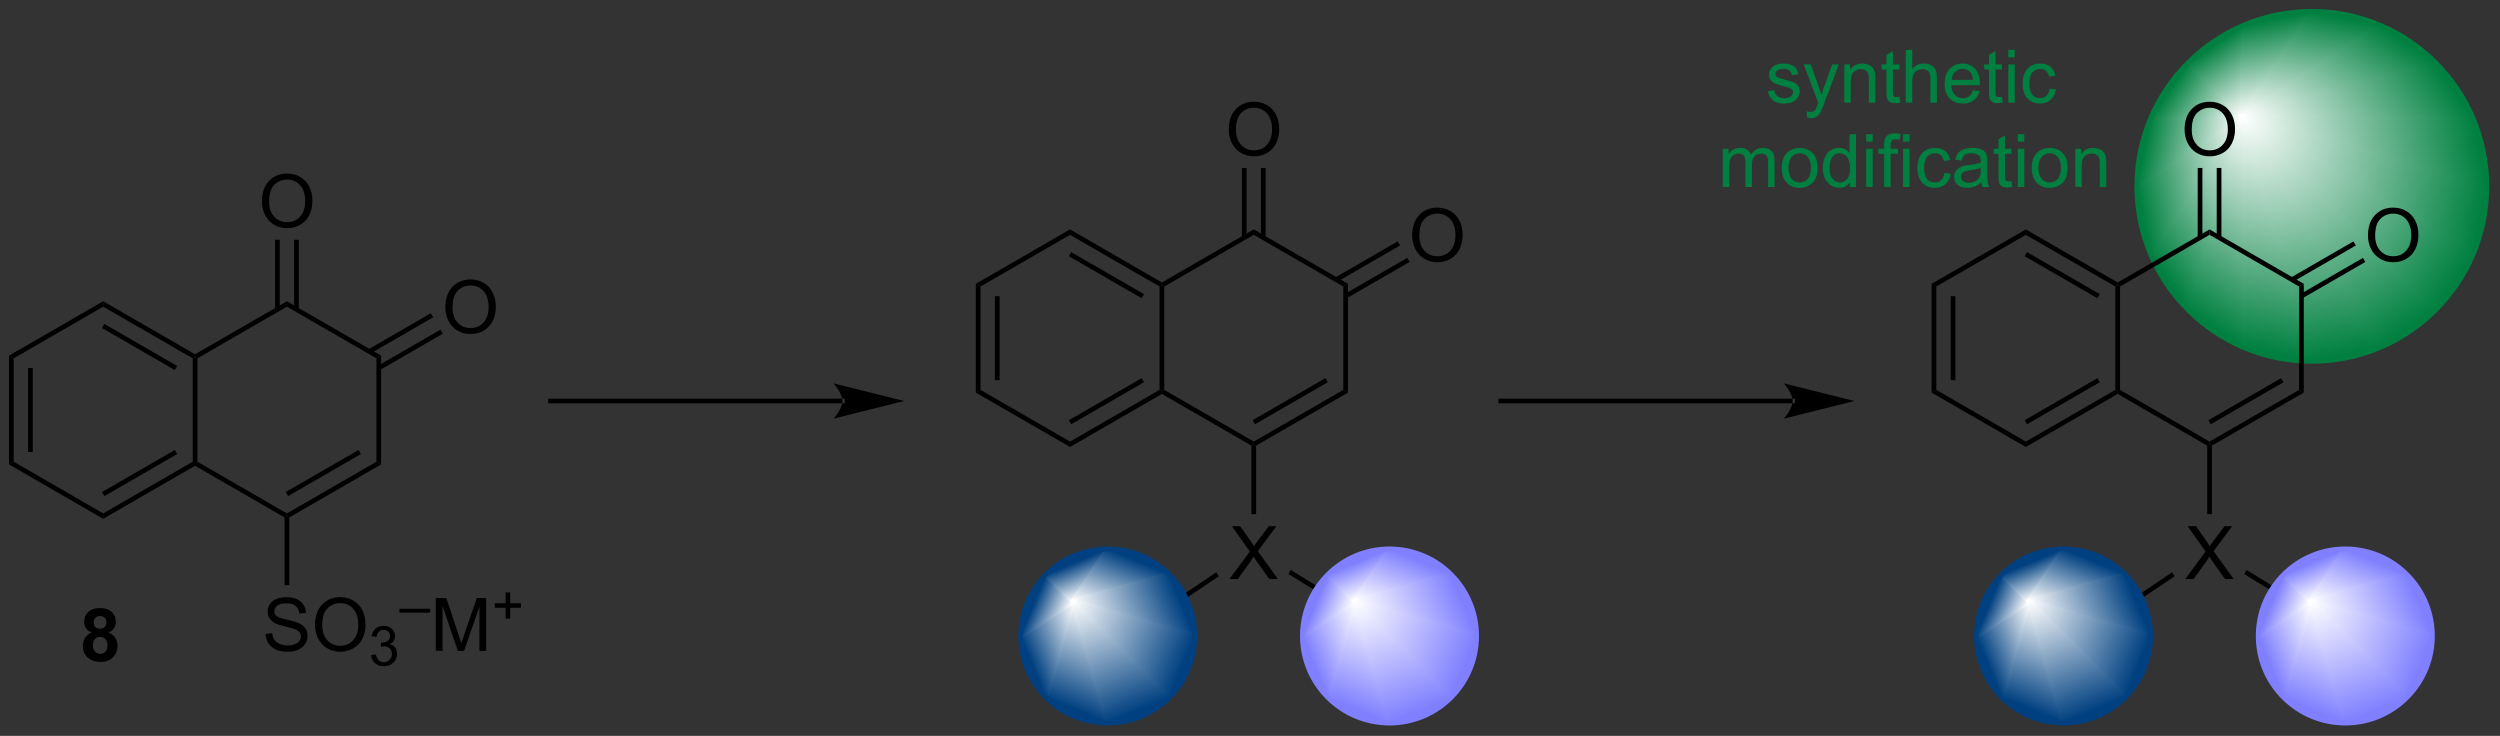 <?xml version="1.0" encoding="UTF-8"?>
<!DOCTYPE svg PUBLIC '-//W3C//DTD SVG 1.0//EN'
          'http://www.w3.org/TR/2001/REC-SVG-20010904/DTD/svg10.dtd'>
<svg stroke-dasharray="none" shape-rendering="auto" xmlns="http://www.w3.org/2000/svg" font-family="'Dialog'" text-rendering="auto" width="744" fill-opacity="1" color-interpolation="auto" color-rendering="auto" preserveAspectRatio="xMidYMid meet" font-size="12px" viewBox="0 0 744 219" fill="black" xmlns:xlink="http://www.w3.org/1999/xlink" stroke="black" image-rendering="auto" stroke-miterlimit="10" stroke-linecap="square" stroke-linejoin="miter" font-style="normal" stroke-width="1" height="219" stroke-dashoffset="0" font-weight="normal" stroke-opacity="1"
><rect x="0" y="0" width="744" height="219" fill="#333333" stroke="none"/><!--Generated by the Batik Graphics2D SVG Generator--><defs id="genericDefs"
  /><g
  ><defs id="defs1"
    ><linearGradient x1="311.192" x2="306.332" gradientUnits="userSpaceOnUse" y1="20.142" y2="44.212" id="gradient1" color-interpolation="sRGB" spreadMethod="pad"
      ><stop stop-color="white" offset="0%"
        /><stop stop-color="rgb(0,128,64)" offset="100%"
      /></linearGradient
      ><linearGradient x1="311.192" x2="306.332" gradientUnits="userSpaceOnUse" y1="20.142" y2="44.212" id="gradient2" color-interpolation="sRGB" spreadMethod="pad"
      ><stop stop-color="white" offset="0%"
        /><stop stop-color="rgb(0,128,64)" offset="100%"
      /></linearGradient
      ><linearGradient x1="311.192" x2="299.625" gradientUnits="userSpaceOnUse" y1="20.142" y2="37.298" id="gradient3" color-interpolation="sRGB" spreadMethod="pad"
      ><stop stop-color="white" offset="0%"
        /><stop stop-color="rgb(0,128,64)" offset="100%"
      /></linearGradient
      ><linearGradient x1="311.192" x2="299.625" gradientUnits="userSpaceOnUse" y1="20.142" y2="37.298" id="gradient4" color-interpolation="sRGB" spreadMethod="pad"
      ><stop stop-color="white" offset="0%"
        /><stop stop-color="rgb(0,128,64)" offset="100%"
      /></linearGradient
      ><linearGradient x1="311.192" x2="297.438" gradientUnits="userSpaceOnUse" y1="20.142" y2="29.415" id="gradient5" color-interpolation="sRGB" spreadMethod="pad"
      ><stop stop-color="white" offset="0%"
        /><stop stop-color="rgb(0,128,64)" offset="100%"
      /></linearGradient
      ><linearGradient x1="311.192" x2="297.438" gradientUnits="userSpaceOnUse" y1="20.142" y2="29.415" id="gradient6" color-interpolation="sRGB" spreadMethod="pad"
      ><stop stop-color="white" offset="0%"
        /><stop stop-color="rgb(0,128,64)" offset="100%"
      /></linearGradient
      ><linearGradient x1="311.192" x2="298.771" gradientUnits="userSpaceOnUse" y1="20.142" y2="22.65" id="gradient7" color-interpolation="sRGB" spreadMethod="pad"
      ><stop stop-color="white" offset="0%"
        /><stop stop-color="rgb(0,128,64)" offset="100%"
      /></linearGradient
      ><linearGradient x1="311.192" x2="298.771" gradientUnits="userSpaceOnUse" y1="20.142" y2="22.65" id="gradient8" color-interpolation="sRGB" spreadMethod="pad"
      ><stop stop-color="white" offset="0%"
        /><stop stop-color="rgb(0,128,64)" offset="100%"
      /></linearGradient
      ><linearGradient x1="311.192" x2="301.718" gradientUnits="userSpaceOnUse" y1="20.142" y2="18.229" id="gradient9" color-interpolation="sRGB" spreadMethod="pad"
      ><stop stop-color="white" offset="0%"
        /><stop stop-color="rgb(0,128,64)" offset="100%"
      /></linearGradient
      ><linearGradient x1="311.192" x2="301.718" gradientUnits="userSpaceOnUse" y1="20.142" y2="18.229" id="gradient10" color-interpolation="sRGB" spreadMethod="pad"
      ><stop stop-color="white" offset="0%"
        /><stop stop-color="rgb(0,128,64)" offset="100%"
      /></linearGradient
      ><linearGradient x1="311.192" x2="304.479" gradientUnits="userSpaceOnUse" y1="20.142" y2="15.616" id="gradient11" color-interpolation="sRGB" spreadMethod="pad"
      ><stop stop-color="white" offset="0%"
        /><stop stop-color="rgb(0,128,64)" offset="100%"
      /></linearGradient
      ><linearGradient x1="311.192" x2="304.479" gradientUnits="userSpaceOnUse" y1="20.142" y2="15.616" id="gradient12" color-interpolation="sRGB" spreadMethod="pad"
      ><stop stop-color="white" offset="0%"
        /><stop stop-color="rgb(0,128,64)" offset="100%"
      /></linearGradient
      ><linearGradient x1="311.192" x2="306.666" gradientUnits="userSpaceOnUse" y1="20.142" y2="13.43" id="gradient13" color-interpolation="sRGB" spreadMethod="pad"
      ><stop stop-color="white" offset="0%"
        /><stop stop-color="rgb(0,128,64)" offset="100%"
      /></linearGradient
      ><linearGradient x1="311.192" x2="306.666" gradientUnits="userSpaceOnUse" y1="20.142" y2="13.43" id="gradient14" color-interpolation="sRGB" spreadMethod="pad"
      ><stop stop-color="white" offset="0%"
        /><stop stop-color="rgb(0,128,64)" offset="100%"
      /></linearGradient
      ><linearGradient x1="311.192" x2="309.279" gradientUnits="userSpaceOnUse" y1="20.142" y2="10.668" id="gradient15" color-interpolation="sRGB" spreadMethod="pad"
      ><stop stop-color="white" offset="0%"
        /><stop stop-color="rgb(0,128,64)" offset="100%"
      /></linearGradient
      ><linearGradient x1="311.192" x2="309.279" gradientUnits="userSpaceOnUse" y1="20.142" y2="10.668" id="gradient16" color-interpolation="sRGB" spreadMethod="pad"
      ><stop stop-color="white" offset="0%"
        /><stop stop-color="rgb(0,128,64)" offset="100%"
      /></linearGradient
      ><linearGradient x1="311.192" x2="313.699" gradientUnits="userSpaceOnUse" y1="20.142" y2="7.721" id="gradient17" color-interpolation="sRGB" spreadMethod="pad"
      ><stop stop-color="white" offset="0%"
        /><stop stop-color="rgb(0,128,64)" offset="100%"
      /></linearGradient
      ><linearGradient x1="311.192" x2="313.699" gradientUnits="userSpaceOnUse" y1="20.142" y2="7.721" id="gradient18" color-interpolation="sRGB" spreadMethod="pad"
      ><stop stop-color="white" offset="0%"
        /><stop stop-color="rgb(0,128,64)" offset="100%"
      /></linearGradient
      ><linearGradient x1="311.192" x2="320.465" gradientUnits="userSpaceOnUse" y1="20.142" y2="6.388" id="gradient19" color-interpolation="sRGB" spreadMethod="pad"
      ><stop stop-color="white" offset="0%"
        /><stop stop-color="rgb(0,128,64)" offset="100%"
      /></linearGradient
      ><linearGradient x1="311.192" x2="320.465" gradientUnits="userSpaceOnUse" y1="20.142" y2="6.388" id="gradient20" color-interpolation="sRGB" spreadMethod="pad"
      ><stop stop-color="white" offset="0%"
        /><stop stop-color="rgb(0,128,64)" offset="100%"
      /></linearGradient
      ><linearGradient x1="311.192" x2="328.348" gradientUnits="userSpaceOnUse" y1="20.142" y2="8.575" id="gradient21" color-interpolation="sRGB" spreadMethod="pad"
      ><stop stop-color="white" offset="0%"
        /><stop stop-color="rgb(0,128,64)" offset="100%"
      /></linearGradient
      ><linearGradient x1="311.192" x2="328.348" gradientUnits="userSpaceOnUse" y1="20.142" y2="8.575" id="gradient22" color-interpolation="sRGB" spreadMethod="pad"
      ><stop stop-color="white" offset="0%"
        /><stop stop-color="rgb(0,128,64)" offset="100%"
      /></linearGradient
      ><linearGradient x1="311.192" x2="335.262" gradientUnits="userSpaceOnUse" y1="20.142" y2="15.282" id="gradient23" color-interpolation="sRGB" spreadMethod="pad"
      ><stop stop-color="white" offset="0%"
        /><stop stop-color="rgb(0,128,64)" offset="100%"
      /></linearGradient
      ><linearGradient x1="311.192" x2="335.262" gradientUnits="userSpaceOnUse" y1="20.142" y2="15.282" id="gradient24" color-interpolation="sRGB" spreadMethod="pad"
      ><stop stop-color="white" offset="0%"
        /><stop stop-color="rgb(0,128,64)" offset="100%"
      /></linearGradient
      ><linearGradient x1="311.192" x2="338.209" gradientUnits="userSpaceOnUse" y1="20.142" y2="25.597" id="gradient25" color-interpolation="sRGB" spreadMethod="pad"
      ><stop stop-color="white" offset="0%"
        /><stop stop-color="rgb(0,128,64)" offset="100%"
      /></linearGradient
      ><linearGradient x1="311.192" x2="338.209" gradientUnits="userSpaceOnUse" y1="20.142" y2="25.597" id="gradient26" color-interpolation="sRGB" spreadMethod="pad"
      ><stop stop-color="white" offset="0%"
        /><stop stop-color="rgb(0,128,64)" offset="100%"
      /></linearGradient
      ><linearGradient x1="311.192" x2="335.389" gradientUnits="userSpaceOnUse" y1="20.142" y2="36.457" id="gradient27" color-interpolation="sRGB" spreadMethod="pad"
      ><stop stop-color="white" offset="0%"
        /><stop stop-color="rgb(0,128,64)" offset="100%"
      /></linearGradient
      ><linearGradient x1="311.192" x2="335.389" gradientUnits="userSpaceOnUse" y1="20.142" y2="36.457" id="gradient28" color-interpolation="sRGB" spreadMethod="pad"
      ><stop stop-color="white" offset="0%"
        /><stop stop-color="rgb(0,128,64)" offset="100%"
      /></linearGradient
      ><linearGradient x1="311.192" x2="327.506" gradientUnits="userSpaceOnUse" y1="20.142" y2="44.34" id="gradient29" color-interpolation="sRGB" spreadMethod="pad"
      ><stop stop-color="white" offset="0%"
        /><stop stop-color="rgb(0,128,64)" offset="100%"
      /></linearGradient
      ><linearGradient x1="311.192" x2="327.506" gradientUnits="userSpaceOnUse" y1="20.142" y2="44.34" id="gradient30" color-interpolation="sRGB" spreadMethod="pad"
      ><stop stop-color="white" offset="0%"
        /><stop stop-color="rgb(0,128,64)" offset="100%"
      /></linearGradient
      ><linearGradient x1="311.192" x2="316.646" gradientUnits="userSpaceOnUse" y1="20.142" y2="47.159" id="gradient31" color-interpolation="sRGB" spreadMethod="pad"
      ><stop stop-color="white" offset="0%"
        /><stop stop-color="rgb(0,128,64)" offset="100%"
      /></linearGradient
      ><linearGradient x1="311.192" x2="316.646" gradientUnits="userSpaceOnUse" y1="20.142" y2="47.159" id="gradient32" color-interpolation="sRGB" spreadMethod="pad"
      ><stop stop-color="white" offset="0%"
        /><stop stop-color="rgb(0,128,64)" offset="100%"
      /></linearGradient
      ><linearGradient x1="214.936" x2="210.811" gradientUnits="userSpaceOnUse" y1="72.74" y2="82.7" id="gradient33" color-interpolation="sRGB" spreadMethod="pad"
      ><stop stop-color="white" offset="0%"
        /><stop stop-color="rgb(128,128,255)" offset="100%"
      /></linearGradient
      ><linearGradient x1="214.936" x2="210.811" gradientUnits="userSpaceOnUse" y1="72.74" y2="82.7" id="gradient34" color-interpolation="sRGB" spreadMethod="pad"
      ><stop stop-color="white" offset="0%"
        /><stop stop-color="rgb(128,128,255)" offset="100%"
      /></linearGradient
      ><linearGradient x1="214.936" x2="208.758" gradientUnits="userSpaceOnUse" y1="72.74" y2="75.299" id="gradient35" color-interpolation="sRGB" spreadMethod="pad"
      ><stop stop-color="white" offset="0%"
        /><stop stop-color="rgb(128,128,255)" offset="100%"
      /></linearGradient
      ><linearGradient x1="214.936" x2="208.758" gradientUnits="userSpaceOnUse" y1="72.74" y2="75.299" id="gradient36" color-interpolation="sRGB" spreadMethod="pad"
      ><stop stop-color="white" offset="0%"
        /><stop stop-color="rgb(128,128,255)" offset="100%"
      /></linearGradient
      ><linearGradient x1="214.936" x2="211.432" gradientUnits="userSpaceOnUse" y1="72.74" y2="71.289" id="gradient37" color-interpolation="sRGB" spreadMethod="pad"
      ><stop stop-color="white" offset="0%"
        /><stop stop-color="rgb(128,128,255)" offset="100%"
      /></linearGradient
      ><linearGradient x1="214.936" x2="211.432" gradientUnits="userSpaceOnUse" y1="72.74" y2="71.289" id="gradient38" color-interpolation="sRGB" spreadMethod="pad"
      ><stop stop-color="white" offset="0%"
        /><stop stop-color="rgb(128,128,255)" offset="100%"
      /></linearGradient
      ><linearGradient x1="214.936" x2="213.485" gradientUnits="userSpaceOnUse" y1="72.74" y2="69.236" id="gradient39" color-interpolation="sRGB" spreadMethod="pad"
      ><stop stop-color="white" offset="0%"
        /><stop stop-color="rgb(128,128,255)" offset="100%"
      /></linearGradient
      ><linearGradient x1="214.936" x2="213.485" gradientUnits="userSpaceOnUse" y1="72.74" y2="69.236" id="gradient40" color-interpolation="sRGB" spreadMethod="pad"
      ><stop stop-color="white" offset="0%"
        /><stop stop-color="rgb(128,128,255)" offset="100%"
      /></linearGradient
      ><linearGradient x1="214.936" x2="217.495" gradientUnits="userSpaceOnUse" y1="72.74" y2="66.562" id="gradient41" color-interpolation="sRGB" spreadMethod="pad"
      ><stop stop-color="white" offset="0%"
        /><stop stop-color="rgb(128,128,255)" offset="100%"
      /></linearGradient
      ><linearGradient x1="214.936" x2="217.495" gradientUnits="userSpaceOnUse" y1="72.74" y2="66.562" id="gradient42" color-interpolation="sRGB" spreadMethod="pad"
      ><stop stop-color="white" offset="0%"
        /><stop stop-color="rgb(128,128,255)" offset="100%"
      /></linearGradient
      ><linearGradient x1="214.936" x2="224.896" gradientUnits="userSpaceOnUse" y1="72.74" y2="68.615" id="gradient43" color-interpolation="sRGB" spreadMethod="pad"
      ><stop stop-color="white" offset="0%"
        /><stop stop-color="rgb(128,128,255)" offset="100%"
      /></linearGradient
      ><linearGradient x1="214.936" x2="224.896" gradientUnits="userSpaceOnUse" y1="72.74" y2="68.615" id="gradient44" color-interpolation="sRGB" spreadMethod="pad"
      ><stop stop-color="white" offset="0%"
        /><stop stop-color="rgb(128,128,255)" offset="100%"
      /></linearGradient
      ><linearGradient x1="214.936" x2="227.57" gradientUnits="userSpaceOnUse" y1="72.74" y2="77.973" id="gradient45" color-interpolation="sRGB" spreadMethod="pad"
      ><stop stop-color="white" offset="0%"
        /><stop stop-color="rgb(128,128,255)" offset="100%"
      /></linearGradient
      ><linearGradient x1="214.936" x2="227.57" gradientUnits="userSpaceOnUse" y1="72.74" y2="77.973" id="gradient46" color-interpolation="sRGB" spreadMethod="pad"
      ><stop stop-color="white" offset="0%"
        /><stop stop-color="rgb(128,128,255)" offset="100%"
      /></linearGradient
      ><linearGradient x1="214.936" x2="220.169" gradientUnits="userSpaceOnUse" y1="72.74" y2="85.374" id="gradient47" color-interpolation="sRGB" spreadMethod="pad"
      ><stop stop-color="white" offset="0%"
        /><stop stop-color="rgb(128,128,255)" offset="100%"
      /></linearGradient
      ><linearGradient x1="214.936" x2="220.169" gradientUnits="userSpaceOnUse" y1="72.74" y2="85.374" id="gradient48" color-interpolation="sRGB" spreadMethod="pad"
      ><stop stop-color="white" offset="0%"
        /><stop stop-color="rgb(128,128,255)" offset="100%"
      /></linearGradient
      ><linearGradient x1="184.367" x2="180.241" gradientUnits="userSpaceOnUse" y1="72.74" y2="82.7" id="gradient49" color-interpolation="sRGB" spreadMethod="pad"
      ><stop stop-color="white" offset="0%"
        /><stop stop-color="rgb(0,64,128)" offset="100%"
      /></linearGradient
      ><linearGradient x1="184.367" x2="180.241" gradientUnits="userSpaceOnUse" y1="72.74" y2="82.7" id="gradient50" color-interpolation="sRGB" spreadMethod="pad"
      ><stop stop-color="white" offset="0%"
        /><stop stop-color="rgb(0,64,128)" offset="100%"
      /></linearGradient
      ><linearGradient x1="184.367" x2="178.188" gradientUnits="userSpaceOnUse" y1="72.74" y2="75.299" id="gradient51" color-interpolation="sRGB" spreadMethod="pad"
      ><stop stop-color="white" offset="0%"
        /><stop stop-color="rgb(0,64,128)" offset="100%"
      /></linearGradient
      ><linearGradient x1="184.367" x2="178.188" gradientUnits="userSpaceOnUse" y1="72.74" y2="75.299" id="gradient52" color-interpolation="sRGB" spreadMethod="pad"
      ><stop stop-color="white" offset="0%"
        /><stop stop-color="rgb(0,64,128)" offset="100%"
      /></linearGradient
      ><linearGradient x1="184.367" x2="180.862" gradientUnits="userSpaceOnUse" y1="72.74" y2="71.289" id="gradient53" color-interpolation="sRGB" spreadMethod="pad"
      ><stop stop-color="white" offset="0%"
        /><stop stop-color="rgb(0,64,128)" offset="100%"
      /></linearGradient
      ><linearGradient x1="184.367" x2="180.862" gradientUnits="userSpaceOnUse" y1="72.74" y2="71.289" id="gradient54" color-interpolation="sRGB" spreadMethod="pad"
      ><stop stop-color="white" offset="0%"
        /><stop stop-color="rgb(0,64,128)" offset="100%"
      /></linearGradient
      ><linearGradient x1="184.367" x2="182.915" gradientUnits="userSpaceOnUse" y1="72.74" y2="69.236" id="gradient55" color-interpolation="sRGB" spreadMethod="pad"
      ><stop stop-color="white" offset="0%"
        /><stop stop-color="rgb(0,64,128)" offset="100%"
      /></linearGradient
      ><linearGradient x1="184.367" x2="182.915" gradientUnits="userSpaceOnUse" y1="72.74" y2="69.236" id="gradient56" color-interpolation="sRGB" spreadMethod="pad"
      ><stop stop-color="white" offset="0%"
        /><stop stop-color="rgb(0,64,128)" offset="100%"
      /></linearGradient
      ><linearGradient x1="184.367" x2="186.926" gradientUnits="userSpaceOnUse" y1="72.74" y2="66.562" id="gradient57" color-interpolation="sRGB" spreadMethod="pad"
      ><stop stop-color="white" offset="0%"
        /><stop stop-color="rgb(0,64,128)" offset="100%"
      /></linearGradient
      ><linearGradient x1="184.367" x2="186.926" gradientUnits="userSpaceOnUse" y1="72.74" y2="66.562" id="gradient58" color-interpolation="sRGB" spreadMethod="pad"
      ><stop stop-color="white" offset="0%"
        /><stop stop-color="rgb(0,64,128)" offset="100%"
      /></linearGradient
      ><linearGradient x1="184.367" x2="194.326" gradientUnits="userSpaceOnUse" y1="72.74" y2="68.615" id="gradient59" color-interpolation="sRGB" spreadMethod="pad"
      ><stop stop-color="white" offset="0%"
        /><stop stop-color="rgb(0,64,128)" offset="100%"
      /></linearGradient
      ><linearGradient x1="184.367" x2="194.326" gradientUnits="userSpaceOnUse" y1="72.74" y2="68.615" id="gradient60" color-interpolation="sRGB" spreadMethod="pad"
      ><stop stop-color="white" offset="0%"
        /><stop stop-color="rgb(0,64,128)" offset="100%"
      /></linearGradient
      ><linearGradient x1="184.367" x2="197" gradientUnits="userSpaceOnUse" y1="72.74" y2="77.973" id="gradient61" color-interpolation="sRGB" spreadMethod="pad"
      ><stop stop-color="white" offset="0%"
        /><stop stop-color="rgb(0,64,128)" offset="100%"
      /></linearGradient
      ><linearGradient x1="184.367" x2="197" gradientUnits="userSpaceOnUse" y1="72.74" y2="77.973" id="gradient62" color-interpolation="sRGB" spreadMethod="pad"
      ><stop stop-color="white" offset="0%"
        /><stop stop-color="rgb(0,64,128)" offset="100%"
      /></linearGradient
      ><linearGradient x1="184.367" x2="189.599" gradientUnits="userSpaceOnUse" y1="72.74" y2="85.374" id="gradient63" color-interpolation="sRGB" spreadMethod="pad"
      ><stop stop-color="white" offset="0%"
        /><stop stop-color="rgb(0,64,128)" offset="100%"
      /></linearGradient
      ><linearGradient x1="184.367" x2="189.599" gradientUnits="userSpaceOnUse" y1="72.74" y2="85.374" id="gradient64" color-interpolation="sRGB" spreadMethod="pad"
      ><stop stop-color="white" offset="0%"
        /><stop stop-color="rgb(0,64,128)" offset="100%"
      /></linearGradient
      ><linearGradient x1="318.634" x2="314.509" gradientUnits="userSpaceOnUse" y1="72.74" y2="82.7" id="gradient65" color-interpolation="sRGB" spreadMethod="pad"
      ><stop stop-color="white" offset="0%"
        /><stop stop-color="rgb(128,128,255)" offset="100%"
      /></linearGradient
      ><linearGradient x1="318.634" x2="314.509" gradientUnits="userSpaceOnUse" y1="72.74" y2="82.7" id="gradient66" color-interpolation="sRGB" spreadMethod="pad"
      ><stop stop-color="white" offset="0%"
        /><stop stop-color="rgb(128,128,255)" offset="100%"
      /></linearGradient
      ><linearGradient x1="318.634" x2="312.456" gradientUnits="userSpaceOnUse" y1="72.74" y2="75.299" id="gradient67" color-interpolation="sRGB" spreadMethod="pad"
      ><stop stop-color="white" offset="0%"
        /><stop stop-color="rgb(128,128,255)" offset="100%"
      /></linearGradient
      ><linearGradient x1="318.634" x2="312.456" gradientUnits="userSpaceOnUse" y1="72.74" y2="75.299" id="gradient68" color-interpolation="sRGB" spreadMethod="pad"
      ><stop stop-color="white" offset="0%"
        /><stop stop-color="rgb(128,128,255)" offset="100%"
      /></linearGradient
      ><linearGradient x1="318.634" x2="315.13" gradientUnits="userSpaceOnUse" y1="72.74" y2="71.289" id="gradient69" color-interpolation="sRGB" spreadMethod="pad"
      ><stop stop-color="white" offset="0%"
        /><stop stop-color="rgb(128,128,255)" offset="100%"
      /></linearGradient
      ><linearGradient x1="318.634" x2="315.13" gradientUnits="userSpaceOnUse" y1="72.74" y2="71.289" id="gradient70" color-interpolation="sRGB" spreadMethod="pad"
      ><stop stop-color="white" offset="0%"
        /><stop stop-color="rgb(128,128,255)" offset="100%"
      /></linearGradient
      ><linearGradient x1="318.634" x2="317.183" gradientUnits="userSpaceOnUse" y1="72.74" y2="69.236" id="gradient71" color-interpolation="sRGB" spreadMethod="pad"
      ><stop stop-color="white" offset="0%"
        /><stop stop-color="rgb(128,128,255)" offset="100%"
      /></linearGradient
      ><linearGradient x1="318.634" x2="317.183" gradientUnits="userSpaceOnUse" y1="72.74" y2="69.236" id="gradient72" color-interpolation="sRGB" spreadMethod="pad"
      ><stop stop-color="white" offset="0%"
        /><stop stop-color="rgb(128,128,255)" offset="100%"
      /></linearGradient
      ><linearGradient x1="318.634" x2="321.193" gradientUnits="userSpaceOnUse" y1="72.74" y2="66.562" id="gradient73" color-interpolation="sRGB" spreadMethod="pad"
      ><stop stop-color="white" offset="0%"
        /><stop stop-color="rgb(128,128,255)" offset="100%"
      /></linearGradient
      ><linearGradient x1="318.634" x2="321.193" gradientUnits="userSpaceOnUse" y1="72.74" y2="66.562" id="gradient74" color-interpolation="sRGB" spreadMethod="pad"
      ><stop stop-color="white" offset="0%"
        /><stop stop-color="rgb(128,128,255)" offset="100%"
      /></linearGradient
      ><linearGradient x1="318.634" x2="328.594" gradientUnits="userSpaceOnUse" y1="72.74" y2="68.615" id="gradient75" color-interpolation="sRGB" spreadMethod="pad"
      ><stop stop-color="white" offset="0%"
        /><stop stop-color="rgb(128,128,255)" offset="100%"
      /></linearGradient
      ><linearGradient x1="318.634" x2="328.594" gradientUnits="userSpaceOnUse" y1="72.74" y2="68.615" id="gradient76" color-interpolation="sRGB" spreadMethod="pad"
      ><stop stop-color="white" offset="0%"
        /><stop stop-color="rgb(128,128,255)" offset="100%"
      /></linearGradient
      ><linearGradient x1="318.634" x2="331.267" gradientUnits="userSpaceOnUse" y1="72.74" y2="77.973" id="gradient77" color-interpolation="sRGB" spreadMethod="pad"
      ><stop stop-color="white" offset="0%"
        /><stop stop-color="rgb(128,128,255)" offset="100%"
      /></linearGradient
      ><linearGradient x1="318.634" x2="331.267" gradientUnits="userSpaceOnUse" y1="72.74" y2="77.973" id="gradient78" color-interpolation="sRGB" spreadMethod="pad"
      ><stop stop-color="white" offset="0%"
        /><stop stop-color="rgb(128,128,255)" offset="100%"
      /></linearGradient
      ><linearGradient x1="318.634" x2="323.867" gradientUnits="userSpaceOnUse" y1="72.74" y2="85.374" id="gradient79" color-interpolation="sRGB" spreadMethod="pad"
      ><stop stop-color="white" offset="0%"
        /><stop stop-color="rgb(128,128,255)" offset="100%"
      /></linearGradient
      ><linearGradient x1="318.634" x2="323.867" gradientUnits="userSpaceOnUse" y1="72.74" y2="85.374" id="gradient80" color-interpolation="sRGB" spreadMethod="pad"
      ><stop stop-color="white" offset="0%"
        /><stop stop-color="rgb(128,128,255)" offset="100%"
      /></linearGradient
      ><linearGradient x1="288.064" x2="283.939" gradientUnits="userSpaceOnUse" y1="72.74" y2="82.7" id="gradient81" color-interpolation="sRGB" spreadMethod="pad"
      ><stop stop-color="white" offset="0%"
        /><stop stop-color="rgb(0,64,128)" offset="100%"
      /></linearGradient
      ><linearGradient x1="288.064" x2="283.939" gradientUnits="userSpaceOnUse" y1="72.74" y2="82.7" id="gradient82" color-interpolation="sRGB" spreadMethod="pad"
      ><stop stop-color="white" offset="0%"
        /><stop stop-color="rgb(0,64,128)" offset="100%"
      /></linearGradient
      ><linearGradient x1="288.064" x2="281.886" gradientUnits="userSpaceOnUse" y1="72.74" y2="75.299" id="gradient83" color-interpolation="sRGB" spreadMethod="pad"
      ><stop stop-color="white" offset="0%"
        /><stop stop-color="rgb(0,64,128)" offset="100%"
      /></linearGradient
      ><linearGradient x1="288.064" x2="281.886" gradientUnits="userSpaceOnUse" y1="72.74" y2="75.299" id="gradient84" color-interpolation="sRGB" spreadMethod="pad"
      ><stop stop-color="white" offset="0%"
        /><stop stop-color="rgb(0,64,128)" offset="100%"
      /></linearGradient
      ><linearGradient x1="288.064" x2="284.56" gradientUnits="userSpaceOnUse" y1="72.74" y2="71.289" id="gradient85" color-interpolation="sRGB" spreadMethod="pad"
      ><stop stop-color="white" offset="0%"
        /><stop stop-color="rgb(0,64,128)" offset="100%"
      /></linearGradient
      ><linearGradient x1="288.064" x2="284.56" gradientUnits="userSpaceOnUse" y1="72.74" y2="71.289" id="gradient86" color-interpolation="sRGB" spreadMethod="pad"
      ><stop stop-color="white" offset="0%"
        /><stop stop-color="rgb(0,64,128)" offset="100%"
      /></linearGradient
      ><linearGradient x1="288.064" x2="286.613" gradientUnits="userSpaceOnUse" y1="72.74" y2="69.236" id="gradient87" color-interpolation="sRGB" spreadMethod="pad"
      ><stop stop-color="white" offset="0%"
        /><stop stop-color="rgb(0,64,128)" offset="100%"
      /></linearGradient
      ><linearGradient x1="288.064" x2="286.613" gradientUnits="userSpaceOnUse" y1="72.74" y2="69.236" id="gradient88" color-interpolation="sRGB" spreadMethod="pad"
      ><stop stop-color="white" offset="0%"
        /><stop stop-color="rgb(0,64,128)" offset="100%"
      /></linearGradient
      ><linearGradient x1="288.064" x2="290.624" gradientUnits="userSpaceOnUse" y1="72.74" y2="66.562" id="gradient89" color-interpolation="sRGB" spreadMethod="pad"
      ><stop stop-color="white" offset="0%"
        /><stop stop-color="rgb(0,64,128)" offset="100%"
      /></linearGradient
      ><linearGradient x1="288.064" x2="290.624" gradientUnits="userSpaceOnUse" y1="72.74" y2="66.562" id="gradient90" color-interpolation="sRGB" spreadMethod="pad"
      ><stop stop-color="white" offset="0%"
        /><stop stop-color="rgb(0,64,128)" offset="100%"
      /></linearGradient
      ><linearGradient x1="288.064" x2="298.024" gradientUnits="userSpaceOnUse" y1="72.74" y2="68.615" id="gradient91" color-interpolation="sRGB" spreadMethod="pad"
      ><stop stop-color="white" offset="0%"
        /><stop stop-color="rgb(0,64,128)" offset="100%"
      /></linearGradient
      ><linearGradient x1="288.064" x2="298.024" gradientUnits="userSpaceOnUse" y1="72.74" y2="68.615" id="gradient92" color-interpolation="sRGB" spreadMethod="pad"
      ><stop stop-color="white" offset="0%"
        /><stop stop-color="rgb(0,64,128)" offset="100%"
      /></linearGradient
      ><linearGradient x1="288.064" x2="300.698" gradientUnits="userSpaceOnUse" y1="72.74" y2="77.973" id="gradient93" color-interpolation="sRGB" spreadMethod="pad"
      ><stop stop-color="white" offset="0%"
        /><stop stop-color="rgb(0,64,128)" offset="100%"
      /></linearGradient
      ><linearGradient x1="288.064" x2="300.698" gradientUnits="userSpaceOnUse" y1="72.74" y2="77.973" id="gradient94" color-interpolation="sRGB" spreadMethod="pad"
      ><stop stop-color="white" offset="0%"
        /><stop stop-color="rgb(0,64,128)" offset="100%"
      /></linearGradient
      ><linearGradient x1="288.064" x2="293.297" gradientUnits="userSpaceOnUse" y1="72.74" y2="85.374" id="gradient95" color-interpolation="sRGB" spreadMethod="pad"
      ><stop stop-color="white" offset="0%"
        /><stop stop-color="rgb(0,64,128)" offset="100%"
      /></linearGradient
      ><linearGradient x1="288.064" x2="293.297" gradientUnits="userSpaceOnUse" y1="72.74" y2="85.374" id="gradient96" color-interpolation="sRGB" spreadMethod="pad"
      ><stop stop-color="white" offset="0%"
        /><stop stop-color="rgb(0,64,128)" offset="100%"
      /></linearGradient
      ><clipPath clipPathUnits="userSpaceOnUse" id="clipPath1"
      ><path d="M0.633 0.633 L279.423 0.633 L279.423 82.593 L0.633 82.593 L0.633 0.633 Z"
      /></clipPath
      ><clipPath clipPathUnits="userSpaceOnUse" id="clipPath2"
      ><path d="M67.966 7.521 L67.966 87.202 L339.004 87.202 L339.004 7.521 Z"
      /></clipPath
      ><clipPath clipPathUnits="userSpaceOnUse" id="clipPath3"
      ><path d="M318.787 8.748 C308.3 8.748 299.798 17.25 299.798 27.738 C299.798 38.225 308.3 46.727 318.787 46.727 C329.275 46.727 337.777 38.225 337.777 27.738 C337.777 17.25 329.275 8.748 318.787 8.748 Z"
      /></clipPath
      ><clipPath clipPathUnits="userSpaceOnUse" id="clipPath4"
      ><path d="M218.718 67.069 C213.497 67.069 209.264 71.301 209.264 76.522 C209.264 81.743 213.497 85.975 218.718 85.975 C223.939 85.975 228.171 81.743 228.171 76.522 C228.171 71.301 223.939 67.069 218.718 67.069 Z"
      /></clipPath
      ><clipPath clipPathUnits="userSpaceOnUse" id="clipPath5"
      ><path d="M188.148 67.069 C182.927 67.069 178.695 71.301 178.695 76.522 C178.695 81.743 182.927 85.975 188.148 85.975 C193.369 85.975 197.601 81.743 197.601 76.522 C197.601 71.301 193.369 67.069 188.148 67.069 Z"
      /></clipPath
      ><clipPath clipPathUnits="userSpaceOnUse" id="clipPath6"
      ><path d="M322.416 67.069 C317.195 67.069 312.962 71.301 312.962 76.522 C312.962 81.743 317.195 85.975 322.416 85.975 C327.636 85.975 331.869 81.743 331.869 76.522 C331.869 71.301 327.636 67.069 322.416 67.069 Z"
      /></clipPath
      ><clipPath clipPathUnits="userSpaceOnUse" id="clipPath7"
      ><path d="M291.846 67.069 C286.625 67.069 282.392 71.301 282.392 76.522 C282.392 81.743 286.625 85.975 291.846 85.975 C297.067 85.975 301.299 81.743 301.299 76.522 C301.299 71.301 297.067 67.069 291.846 67.069 Z"
      /></clipPath
    ></defs
    ><g fill="rgb(0,128,64)" transform="scale(2.667,2.667) translate(-0.633,-0.633) matrix(1.029,0,0,1.029,-69.277,-7.104)" stroke="rgb(0,128,64)"
    ><path d="M318.787 46.727 C308.3 46.727 299.798 38.225 299.798 27.738 C299.798 17.25 308.3 8.748 318.787 8.748 C329.275 8.748 337.777 17.25 337.777 27.738 C337.777 38.225 329.275 46.727 318.787 46.727" stroke="none" clip-path="url(#clipPath3)"
    /></g
    ><g fill="url(#gradient1)" transform="matrix(2.743,0,0,2.743,-186.426,-20.63)" stroke="url(#gradient1)"
    ><path d="M311.192 20.142 L318.787 46.727 L311.396 45.235 Z" stroke="none" clip-path="url(#clipPath3)"
    /></g
    ><g fill="url(#gradient2)" stroke-width="0.51" transform="matrix(2.743,0,0,2.743,-186.426,-20.63)" stroke-linecap="round" stroke="url(#gradient2)" stroke-linejoin="round"
    ><path fill="none" d="M311.192 20.142 L318.787 46.727 L311.396 45.235 Z" clip-path="url(#clipPath3)"
    /></g
    ><g fill="url(#gradient3)" transform="matrix(2.743,0,0,2.743,-186.426,-20.63)" stroke="url(#gradient3)"
    ><path d="M311.192 20.142 L311.396 45.235 L305.36 41.165 Z" stroke="none" clip-path="url(#clipPath3)"
    /></g
    ><g fill="url(#gradient4)" stroke-width="0.51" transform="matrix(2.743,0,0,2.743,-186.426,-20.63)" stroke-linecap="round" stroke="url(#gradient4)" stroke-linejoin="round"
    ><path fill="none" d="M311.192 20.142 L311.396 45.235 L305.36 41.165 Z" clip-path="url(#clipPath3)"
    /></g
    ><g fill="url(#gradient5)" transform="matrix(2.743,0,0,2.743,-186.426,-20.63)" stroke="url(#gradient5)"
    ><path d="M311.192 20.142 L305.36 41.165 L301.29 35.129 Z" stroke="none" clip-path="url(#clipPath3)"
    /></g
    ><g fill="url(#gradient6)" stroke-width="0.51" transform="matrix(2.743,0,0,2.743,-186.426,-20.63)" stroke-linecap="round" stroke="url(#gradient6)" stroke-linejoin="round"
    ><path fill="none" d="M311.192 20.142 L305.36 41.165 L301.29 35.129 Z" clip-path="url(#clipPath3)"
    /></g
    ><g fill="url(#gradient7)" transform="matrix(2.743,0,0,2.743,-186.426,-20.63)" stroke="url(#gradient7)"
    ><path d="M311.192 20.142 L301.29 35.129 L299.798 27.738 Z" stroke="none" clip-path="url(#clipPath3)"
    /></g
    ><g fill="url(#gradient8)" stroke-width="0.51" transform="matrix(2.743,0,0,2.743,-186.426,-20.63)" stroke-linecap="round" stroke="url(#gradient8)" stroke-linejoin="round"
    ><path fill="none" d="M311.192 20.142 L301.29 35.129 L299.798 27.738 Z" clip-path="url(#clipPath3)"
    /></g
    ><g fill="url(#gradient9)" transform="matrix(2.743,0,0,2.743,-186.426,-20.63)" stroke="url(#gradient9)"
    ><path d="M311.192 20.142 L299.798 27.738 L301.29 20.346 Z" stroke="none" clip-path="url(#clipPath3)"
    /></g
    ><g fill="url(#gradient10)" stroke-width="0.51" transform="matrix(2.743,0,0,2.743,-186.426,-20.63)" stroke-linecap="round" stroke="url(#gradient10)" stroke-linejoin="round"
    ><path fill="none" d="M311.192 20.142 L299.798 27.738 L301.29 20.346 Z" clip-path="url(#clipPath3)"
    /></g
    ><g fill="url(#gradient11)" transform="matrix(2.743,0,0,2.743,-186.426,-20.63)" stroke="url(#gradient11)"
    ><path d="M311.192 20.142 L301.29 20.346 L305.36 14.31 Z" stroke="none" clip-path="url(#clipPath3)"
    /></g
    ><g fill="url(#gradient12)" stroke-width="0.51" transform="matrix(2.743,0,0,2.743,-186.426,-20.63)" stroke-linecap="round" stroke="url(#gradient12)" stroke-linejoin="round"
    ><path fill="none" d="M311.192 20.142 L301.29 20.346 L305.36 14.31 Z" clip-path="url(#clipPath3)"
    /></g
    ><g fill="url(#gradient13)" transform="matrix(2.743,0,0,2.743,-186.426,-20.63)" stroke="url(#gradient13)"
    ><path d="M311.192 20.142 L305.36 14.31 L311.396 10.241 Z" stroke="none" clip-path="url(#clipPath3)"
    /></g
    ><g fill="url(#gradient14)" stroke-width="0.51" transform="matrix(2.743,0,0,2.743,-186.426,-20.63)" stroke-linecap="round" stroke="url(#gradient14)" stroke-linejoin="round"
    ><path fill="none" d="M311.192 20.142 L305.36 14.31 L311.396 10.241 Z" clip-path="url(#clipPath3)"
    /></g
    ><g fill="url(#gradient15)" transform="matrix(2.743,0,0,2.743,-186.426,-20.63)" stroke="url(#gradient15)"
    ><path d="M311.192 20.142 L311.396 10.241 L318.787 8.748 Z" stroke="none" clip-path="url(#clipPath3)"
    /></g
    ><g fill="url(#gradient16)" stroke-width="0.51" transform="matrix(2.743,0,0,2.743,-186.426,-20.63)" stroke-linecap="round" stroke="url(#gradient16)" stroke-linejoin="round"
    ><path fill="none" d="M311.192 20.142 L311.396 10.241 L318.787 8.748 Z" clip-path="url(#clipPath3)"
    /></g
    ><g fill="url(#gradient17)" transform="matrix(2.743,0,0,2.743,-186.426,-20.63)" stroke="url(#gradient17)"
    ><path d="M311.192 20.142 L318.787 8.748 L326.179 10.241 Z" stroke="none" clip-path="url(#clipPath3)"
    /></g
    ><g fill="url(#gradient18)" stroke-width="0.51" transform="matrix(2.743,0,0,2.743,-186.426,-20.63)" stroke-linecap="round" stroke="url(#gradient18)" stroke-linejoin="round"
    ><path fill="none" d="M311.192 20.142 L318.787 8.748 L326.179 10.241 Z" clip-path="url(#clipPath3)"
    /></g
    ><g fill="url(#gradient19)" transform="matrix(2.743,0,0,2.743,-186.426,-20.63)" stroke="url(#gradient19)"
    ><path d="M311.192 20.142 L326.179 10.241 L332.215 14.31 Z" stroke="none" clip-path="url(#clipPath3)"
    /></g
    ><g fill="url(#gradient20)" stroke-width="0.51" transform="matrix(2.743,0,0,2.743,-186.426,-20.63)" stroke-linecap="round" stroke="url(#gradient20)" stroke-linejoin="round"
    ><path fill="none" d="M311.192 20.142 L326.179 10.241 L332.215 14.31 Z" clip-path="url(#clipPath3)"
    /></g
    ><g fill="url(#gradient21)" transform="matrix(2.743,0,0,2.743,-186.426,-20.63)" stroke="url(#gradient21)"
    ><path d="M311.192 20.142 L332.215 14.31 L336.284 20.346 Z" stroke="none" clip-path="url(#clipPath3)"
    /></g
    ><g fill="url(#gradient22)" stroke-width="0.51" transform="matrix(2.743,0,0,2.743,-186.426,-20.63)" stroke-linecap="round" stroke="url(#gradient22)" stroke-linejoin="round"
    ><path fill="none" d="M311.192 20.142 L332.215 14.31 L336.284 20.346 Z" clip-path="url(#clipPath3)"
    /></g
    ><g fill="url(#gradient23)" transform="matrix(2.743,0,0,2.743,-186.426,-20.63)" stroke="url(#gradient23)"
    ><path d="M311.192 20.142 L336.284 20.346 L337.777 27.738 Z" stroke="none" clip-path="url(#clipPath3)"
    /></g
    ><g fill="url(#gradient24)" stroke-width="0.51" transform="matrix(2.743,0,0,2.743,-186.426,-20.63)" stroke-linecap="round" stroke="url(#gradient24)" stroke-linejoin="round"
    ><path fill="none" d="M311.192 20.142 L336.284 20.346 L337.777 27.738 Z" clip-path="url(#clipPath3)"
    /></g
    ><g fill="url(#gradient25)" transform="matrix(2.743,0,0,2.743,-186.426,-20.63)" stroke="url(#gradient25)"
    ><path d="M311.192 20.142 L337.777 27.738 L336.284 35.129 Z" stroke="none" clip-path="url(#clipPath3)"
    /></g
    ><g fill="url(#gradient26)" stroke-width="0.51" transform="matrix(2.743,0,0,2.743,-186.426,-20.63)" stroke-linecap="round" stroke="url(#gradient26)" stroke-linejoin="round"
    ><path fill="none" d="M311.192 20.142 L337.777 27.738 L336.284 35.129 Z" clip-path="url(#clipPath3)"
    /></g
    ><g fill="url(#gradient27)" transform="matrix(2.743,0,0,2.743,-186.426,-20.63)" stroke="url(#gradient27)"
    ><path d="M311.192 20.142 L336.284 35.129 L332.215 41.165 Z" stroke="none" clip-path="url(#clipPath3)"
    /></g
    ><g fill="url(#gradient28)" stroke-width="0.51" transform="matrix(2.743,0,0,2.743,-186.426,-20.63)" stroke-linecap="round" stroke="url(#gradient28)" stroke-linejoin="round"
    ><path fill="none" d="M311.192 20.142 L336.284 35.129 L332.215 41.165 Z" clip-path="url(#clipPath3)"
    /></g
    ><g fill="url(#gradient29)" transform="matrix(2.743,0,0,2.743,-186.426,-20.63)" stroke="url(#gradient29)"
    ><path d="M311.192 20.142 L332.215 41.165 L326.179 45.235 Z" stroke="none" clip-path="url(#clipPath3)"
    /></g
    ><g fill="url(#gradient30)" stroke-width="0.51" transform="matrix(2.743,0,0,2.743,-186.426,-20.63)" stroke-linecap="round" stroke="url(#gradient30)" stroke-linejoin="round"
    ><path fill="none" d="M311.192 20.142 L332.215 41.165 L326.179 45.235 Z" clip-path="url(#clipPath3)"
    /></g
    ><g fill="url(#gradient31)" transform="matrix(2.743,0,0,2.743,-186.426,-20.63)" stroke="url(#gradient31)"
    ><path d="M311.192 20.142 L326.179 45.235 L318.787 46.727 Z" stroke="none" clip-path="url(#clipPath3)"
    /></g
    ><g fill="url(#gradient32)" stroke-width="0.51" transform="matrix(2.743,0,0,2.743,-186.426,-20.63)" stroke-linecap="round" stroke="url(#gradient32)" stroke-linejoin="round"
    ><path fill="none" d="M311.192 20.142 L326.179 45.235 L318.787 46.727 Z" clip-path="url(#clipPath3)"
    /></g
    ><g fill="rgb(0,128,64)" stroke-width="0.51" transform="matrix(2.743,0,0,2.743,-186.426,-20.63)" stroke-linecap="round" stroke="rgb(0,128,64)" stroke-linejoin="round"
    ><path fill="none" d="M318.787 46.727 C308.3 46.727 299.798 38.225 299.798 27.738 C299.798 17.25 308.3 8.748 318.787 8.748 C329.275 8.748 337.777 17.25 337.777 27.738 C337.777 38.225 329.275 46.727 318.787 46.727" clip-path="url(#clipPath2)"
    /></g
    ><g transform="matrix(2.743,0,0,2.743,-186.426,-20.63)"
    ><path d="M173.835 38.312 L174.345 38.606 L174.345 49.821 L173.835 50.115 ZM175.906 39.655 L175.906 48.772 L176.417 48.772 L176.417 39.655 Z" stroke="none" clip-path="url(#clipPath2)"
    /></g
    ><g transform="matrix(2.743,0,0,2.743,-186.426,-20.63)"
    ><path d="M173.835 50.115 L174.345 49.821 L184.057 55.428 L184.057 56.017 Z" stroke="none" clip-path="url(#clipPath2)"
    /></g
    ><g transform="matrix(2.743,0,0,2.743,-186.426,-20.63)"
    ><path d="M184.057 56.017 L184.057 55.428 L193.768 49.821 L194.023 49.968 L194.023 50.262 ZM184.184 53.551 L192.079 48.993 L191.824 48.551 L183.929 53.109 Z" stroke="none" clip-path="url(#clipPath2)"
    /></g
    ><g transform="matrix(2.743,0,0,2.743,-186.426,-20.63)"
    ><path d="M194.279 49.821 L194.023 49.968 L193.768 49.821 L193.768 38.606 L194.023 38.459 L194.279 38.606 Z" stroke="none" clip-path="url(#clipPath2)"
    /></g
    ><g transform="matrix(2.743,0,0,2.743,-186.426,-20.63)"
    ><path d="M194.023 38.165 L194.023 38.459 L193.768 38.606 L184.057 32.999 L184.057 32.41 ZM192.079 39.434 L184.184 34.876 L183.929 35.318 L191.824 39.876 Z" stroke="none" clip-path="url(#clipPath2)"
    /></g
    ><g transform="matrix(2.743,0,0,2.743,-186.426,-20.63)"
    ><path d="M184.057 32.41 L184.057 32.999 L174.345 38.606 L173.835 38.312 Z" stroke="none" clip-path="url(#clipPath2)"
    /></g
    ><g transform="matrix(2.743,0,0,2.743,-186.426,-20.63)"
    ><path d="M194.023 50.262 L194.023 49.968 L194.279 49.821 L203.99 55.428 L203.99 55.722 L203.735 55.87 Z" stroke="none" clip-path="url(#clipPath2)"
    /></g
    ><g transform="matrix(2.743,0,0,2.743,-186.426,-20.63)"
    ><path d="M204.245 55.87 L203.99 55.722 L203.99 55.428 L213.702 49.821 L214.212 50.115 ZM204.118 53.551 L212.013 48.993 L211.758 48.551 L203.863 53.109 Z" stroke="none" clip-path="url(#clipPath2)"
    /></g
    ><g transform="matrix(2.743,0,0,2.743,-186.426,-20.63)"
    ><path d="M214.212 50.115 L213.702 49.821 L213.702 38.606 L214.212 38.312 Z" stroke="none" clip-path="url(#clipPath2)"
    /></g
    ><g transform="matrix(2.743,0,0,2.743,-186.426,-20.63)"
    ><path d="M214.212 38.312 L213.702 38.606 L203.99 32.999 L203.99 32.41 Z" stroke="none" clip-path="url(#clipPath2)"
    /></g
    ><g transform="matrix(2.743,0,0,2.743,-186.426,-20.63)"
    ><path d="M203.99 32.41 L203.99 32.999 L194.279 38.606 L194.023 38.459 L194.023 38.165 Z" stroke="none" clip-path="url(#clipPath2)"
    /></g
    ><g transform="matrix(2.743,0,0,2.743,-186.426,-20.63)"
    ><path d="M201.352 70.341 L203.565 67.356 L201.612 64.614 L202.516 64.614 L203.555 66.083 Q203.878 66.539 204.016 66.786 Q204.206 66.474 204.469 66.133 L205.62 64.614 L206.445 64.614 L204.432 67.312 L206.602 70.341 L205.664 70.341 L204.221 68.297 Q204.102 68.122 203.971 67.914 Q203.781 68.226 203.698 68.344 L202.261 70.341 L201.352 70.341 Z" stroke="none" clip-path="url(#clipPath2)"
    /></g
    ><g transform="matrix(2.743,0,0,2.743,-186.426,-20.63)"
    ><path d="M203.735 55.87 L203.99 55.722 L204.245 55.87 L204.245 63.303 L203.735 63.303 Z" stroke="none" clip-path="url(#clipPath2)"
    /></g
    ><g transform="matrix(2.743,0,0,2.743,-186.426,-20.63)"
    ><path d="M201.278 21.597 Q201.278 20.17 202.044 19.365 Q202.81 18.558 204.02 18.558 Q204.812 18.558 205.447 18.938 Q206.085 19.316 206.419 19.993 Q206.755 20.67 206.755 21.529 Q206.755 22.402 206.403 23.089 Q206.052 23.777 205.406 24.131 Q204.763 24.485 204.015 24.485 Q203.208 24.485 202.57 24.095 Q201.935 23.701 201.606 23.027 Q201.278 22.35 201.278 21.597 ZM202.06 21.608 Q202.06 22.644 202.614 23.24 Q203.171 23.834 204.013 23.834 Q204.867 23.834 205.419 23.233 Q205.974 22.631 205.974 21.527 Q205.974 20.826 205.737 20.305 Q205.5 19.785 205.044 19.498 Q204.591 19.209 204.023 19.209 Q203.218 19.209 202.638 19.764 Q202.06 20.316 202.06 21.608 Z" stroke="none" clip-path="url(#clipPath2)"
    /></g
    ><g transform="matrix(2.743,0,0,2.743,-186.426,-20.63)"
    ><path d="M205.278 33.301 L205.278 25.742 L204.767 25.742 L204.767 33.301 ZM203.213 33.301 L203.213 25.742 L202.703 25.742 L202.703 33.301 Z" stroke="none" clip-path="url(#clipPath2)"
    /></g
    ><g transform="matrix(2.743,0,0,2.743,-186.426,-20.63)"
    ><path d="M221.177 33.086 Q221.177 31.659 221.943 30.854 Q222.708 30.047 223.919 30.047 Q224.711 30.047 225.346 30.427 Q225.984 30.805 226.318 31.482 Q226.654 32.159 226.654 33.018 Q226.654 33.89 226.302 34.578 Q225.951 35.265 225.305 35.62 Q224.662 35.974 223.914 35.974 Q223.107 35.974 222.469 35.583 Q221.833 35.19 221.505 34.515 Q221.177 33.838 221.177 33.086 ZM221.958 33.096 Q221.958 34.133 222.513 34.729 Q223.07 35.323 223.912 35.323 Q224.766 35.323 225.318 34.721 Q225.873 34.12 225.873 33.015 Q225.873 32.315 225.636 31.794 Q225.399 31.273 224.943 30.987 Q224.49 30.698 223.922 30.698 Q223.117 30.698 222.537 31.252 Q221.958 31.805 221.958 33.096 Z" stroke="none" clip-path="url(#clipPath2)"
    /></g
    ><g transform="matrix(2.743,0,0,2.743,-186.426,-20.63)"
    ><path d="M214.085 39.872 L220.892 35.942 L220.636 35.5 L213.829 39.43 ZM213.052 38.084 L219.859 34.154 L219.604 33.712 L212.797 37.642 Z" stroke="none" clip-path="url(#clipPath2)"
    /></g
    ><g transform="matrix(2.743,0,0,2.743,-186.426,-20.63)"
    ><path d="M207.747 69.798 L208.014 69.364 L213.457 72.708 L213.189 73.143 Z" stroke="none" clip-path="url(#clipPath2)"
    /></g
    ><g transform="matrix(2.743,0,0,2.743,-186.426,-20.63)"
    ><path d="M68.938 46.104 L69.448 46.399 L69.448 57.613 L68.938 57.907 ZM71.01 47.448 L71.01 56.564 L71.52 56.564 L71.52 47.448 Z" stroke="none" clip-path="url(#clipPath2)"
    /></g
    ><g transform="matrix(2.743,0,0,2.743,-186.426,-20.63)"
    ><path d="M68.938 57.907 L69.448 57.613 L79.16 63.22 L79.16 63.809 Z" stroke="none" clip-path="url(#clipPath2)"
    /></g
    ><g transform="matrix(2.743,0,0,2.743,-186.426,-20.63)"
    ><path d="M79.16 63.809 L79.16 63.22 L88.872 57.613 L89.127 57.76 L89.127 58.055 ZM79.287 61.343 L87.183 56.785 L86.928 56.343 L79.032 60.902 Z" stroke="none" clip-path="url(#clipPath2)"
    /></g
    ><g transform="matrix(2.743,0,0,2.743,-186.426,-20.63)"
    ><path d="M89.382 57.613 L89.127 57.76 L88.872 57.613 L88.872 46.399 L89.127 46.252 L89.382 46.399 Z" stroke="none" clip-path="url(#clipPath2)"
    /></g
    ><g transform="matrix(2.743,0,0,2.743,-186.426,-20.63)"
    ><path d="M89.127 45.957 L89.127 46.252 L88.872 46.399 L79.16 40.792 L79.16 40.203 ZM87.183 47.227 L79.287 42.668 L79.032 43.11 L86.928 47.669 Z" stroke="none" clip-path="url(#clipPath2)"
    /></g
    ><g transform="matrix(2.743,0,0,2.743,-186.426,-20.63)"
    ><path d="M79.16 40.203 L79.16 40.792 L69.448 46.399 L68.938 46.104 Z" stroke="none" clip-path="url(#clipPath2)"
    /></g
    ><g transform="matrix(2.743,0,0,2.743,-186.426,-20.63)"
    ><path d="M89.127 58.055 L89.127 57.76 L89.382 57.613 L99.094 63.22 L99.094 63.514 L98.838 63.662 Z" stroke="none" clip-path="url(#clipPath2)"
    /></g
    ><g transform="matrix(2.743,0,0,2.743,-186.426,-20.63)"
    ><path d="M99.349 63.662 L99.094 63.514 L99.094 63.22 L108.805 57.613 L109.315 57.907 ZM99.221 61.343 L107.116 56.785 L106.861 56.343 L98.966 60.902 Z" stroke="none" clip-path="url(#clipPath2)"
    /></g
    ><g transform="matrix(2.743,0,0,2.743,-186.426,-20.63)"
    ><path d="M109.315 57.907 L108.805 57.613 L108.805 46.399 L109.315 46.104 Z" stroke="none" clip-path="url(#clipPath2)"
    /></g
    ><g transform="matrix(2.743,0,0,2.743,-186.426,-20.63)"
    ><path d="M109.315 46.104 L108.805 46.399 L99.094 40.792 L99.094 40.203 Z" stroke="none" clip-path="url(#clipPath2)"
    /></g
    ><g transform="matrix(2.743,0,0,2.743,-186.426,-20.63)"
    ><path d="M99.094 40.203 L99.094 40.792 L89.382 46.399 L89.127 46.252 L89.127 45.957 Z" stroke="none" clip-path="url(#clipPath2)"
    /></g
    ><g transform="matrix(2.743,0,0,2.743,-186.426,-20.63)"
    ><path d="M96.778 76.292 L97.494 76.23 Q97.543 76.659 97.728 76.935 Q97.916 77.211 98.306 77.381 Q98.697 77.55 99.184 77.55 Q99.619 77.55 99.95 77.422 Q100.283 77.292 100.445 77.068 Q100.606 76.844 100.606 76.579 Q100.606 76.308 100.45 76.107 Q100.293 75.907 99.934 75.769 Q99.705 75.68 98.916 75.49 Q98.127 75.3 97.809 75.133 Q97.4 74.917 97.197 74.599 Q96.997 74.282 96.997 73.886 Q96.997 73.454 97.241 73.076 Q97.489 72.698 97.96 72.503 Q98.434 72.308 99.012 72.308 Q99.65 72.308 100.135 72.513 Q100.622 72.719 100.882 73.118 Q101.145 73.516 101.166 74.019 L100.439 74.073 Q100.379 73.532 100.041 73.256 Q99.705 72.977 99.043 72.977 Q98.356 72.977 98.041 73.23 Q97.728 73.48 97.728 73.836 Q97.728 74.144 97.95 74.344 Q98.168 74.542 99.093 74.753 Q100.017 74.961 100.361 75.118 Q100.861 75.347 101.098 75.701 Q101.338 76.055 101.338 76.516 Q101.338 76.972 101.075 77.378 Q100.814 77.782 100.322 78.008 Q99.833 78.232 99.221 78.232 Q98.442 78.232 97.916 78.006 Q97.392 77.776 97.093 77.323 Q96.793 76.868 96.778 76.292 ZM102.142 75.344 Q102.142 73.917 102.908 73.112 Q103.674 72.305 104.885 72.305 Q105.676 72.305 106.312 72.685 Q106.95 73.063 107.283 73.74 Q107.619 74.417 107.619 75.276 Q107.619 76.149 107.267 76.836 Q106.916 77.524 106.27 77.878 Q105.627 78.232 104.879 78.232 Q104.072 78.232 103.434 77.841 Q102.799 77.448 102.471 76.774 Q102.142 76.097 102.142 75.344 ZM102.924 75.355 Q102.924 76.391 103.478 76.987 Q104.036 77.581 104.877 77.581 Q105.731 77.581 106.283 76.98 Q106.838 76.378 106.838 75.274 Q106.838 74.573 106.601 74.052 Q106.364 73.532 105.908 73.245 Q105.455 72.956 104.887 72.956 Q104.083 72.956 103.502 73.511 Q102.924 74.063 102.924 75.355 Z" stroke="none" clip-path="url(#clipPath2)"
    /></g
    ><g transform="matrix(2.743,0,0,2.743,-186.426,-20.63)"
    ><path d="M108.229 78.598 L108.756 78.528 Q108.848 78.977 109.065 79.175 Q109.284 79.372 109.598 79.372 Q109.969 79.372 110.225 79.114 Q110.483 78.856 110.483 78.475 Q110.483 78.112 110.245 77.878 Q110.008 77.641 109.641 77.641 Q109.493 77.641 109.27 77.7 L109.329 77.237 Q109.381 77.243 109.413 77.243 Q109.751 77.243 110.02 77.067 Q110.29 76.891 110.29 76.524 Q110.29 76.235 110.092 76.046 Q109.897 75.854 109.587 75.854 Q109.278 75.854 109.073 76.048 Q108.868 76.241 108.809 76.628 L108.282 76.534 Q108.379 76.003 108.721 75.712 Q109.065 75.421 109.575 75.421 Q109.926 75.421 110.221 75.571 Q110.518 75.722 110.674 75.983 Q110.831 76.243 110.831 76.536 Q110.831 76.815 110.68 77.044 Q110.532 77.272 110.239 77.407 Q110.62 77.495 110.831 77.772 Q111.041 78.048 111.041 78.464 Q111.041 79.026 110.631 79.419 Q110.221 79.809 109.594 79.809 Q109.03 79.809 108.655 79.473 Q108.282 79.135 108.229 78.598 Z" stroke="none" clip-path="url(#clipPath2)"
    /></g
    ><g transform="matrix(2.743,0,0,2.743,-186.426,-20.63)"
    ><path d="M111.302 73.991 L111.302 73.566 L114.64 73.566 L114.64 73.991 L111.302 73.991 Z" stroke="none" clip-path="url(#clipPath2)"
    /></g
    ><g transform="matrix(2.743,0,0,2.743,-186.426,-20.63)"
    ><path d="M115.245 78.133 L115.245 72.407 L116.385 72.407 L117.742 76.461 Q117.93 77.026 118.016 77.308 Q118.112 76.995 118.32 76.391 L119.69 72.407 L120.711 72.407 L120.711 78.133 L119.979 78.133 L119.979 73.339 L118.315 78.133 L117.633 78.133 L115.976 73.258 L115.976 78.133 L115.245 78.133 Z" stroke="none" clip-path="url(#clipPath2)"
    /></g
    ><g transform="matrix(2.743,0,0,2.743,-186.426,-20.63)"
    ><path d="M122.819 74.638 L122.819 73.46 L121.649 73.46 L121.649 72.968 L122.819 72.968 L122.819 71.8 L123.317 71.8 L123.317 72.968 L124.485 72.968 L124.485 73.46 L123.317 73.46 L123.317 74.638 L122.819 74.638 Z" stroke="none" clip-path="url(#clipPath2)"
    /></g
    ><g transform="matrix(2.743,0,0,2.743,-186.426,-20.63)"
    ><path d="M98.838 63.662 L99.094 63.514 L99.349 63.662 L99.349 71.001 L98.838 71.001 Z" stroke="none" clip-path="url(#clipPath2)"
    /></g
    ><g transform="matrix(2.743,0,0,2.743,-186.426,-20.63)"
    ><path d="M96.382 29.389 Q96.382 27.962 97.147 27.158 Q97.913 26.35 99.124 26.35 Q99.915 26.35 100.551 26.731 Q101.189 27.108 101.522 27.785 Q101.858 28.462 101.858 29.322 Q101.858 30.194 101.507 30.882 Q101.155 31.569 100.509 31.923 Q99.866 32.278 99.118 32.278 Q98.311 32.278 97.673 31.887 Q97.038 31.494 96.71 30.819 Q96.382 30.142 96.382 29.389 ZM97.163 29.4 Q97.163 30.436 97.718 31.033 Q98.275 31.626 99.116 31.626 Q99.97 31.626 100.522 31.025 Q101.077 30.423 101.077 29.319 Q101.077 28.619 100.84 28.098 Q100.603 27.577 100.147 27.291 Q99.694 27.001 99.126 27.001 Q98.322 27.001 97.741 27.556 Q97.163 28.108 97.163 29.4 Z" stroke="none" clip-path="url(#clipPath2)"
    /></g
    ><g transform="matrix(2.743,0,0,2.743,-186.426,-20.63)"
    ><path d="M100.381 41.093 L100.381 33.535 L99.871 33.535 L99.871 41.093 ZM98.316 41.093 L98.316 33.535 L97.806 33.535 L97.806 41.093 Z" stroke="none" clip-path="url(#clipPath2)"
    /></g
    ><g transform="matrix(2.743,0,0,2.743,-186.426,-20.63)"
    ><path d="M116.281 40.878 Q116.281 39.451 117.046 38.646 Q117.812 37.839 119.023 37.839 Q119.814 37.839 120.45 38.219 Q121.088 38.597 121.421 39.274 Q121.757 39.951 121.757 40.81 Q121.757 41.683 121.406 42.37 Q121.054 43.058 120.408 43.412 Q119.765 43.766 119.017 43.766 Q118.21 43.766 117.572 43.376 Q116.937 42.982 116.609 42.308 Q116.281 41.631 116.281 40.878 ZM117.062 40.889 Q117.062 41.925 117.617 42.521 Q118.174 43.115 119.015 43.115 Q119.869 43.115 120.421 42.514 Q120.976 41.912 120.976 40.808 Q120.976 40.107 120.739 39.587 Q120.502 39.066 120.046 38.779 Q119.593 38.49 119.025 38.49 Q118.221 38.49 117.64 39.045 Q117.062 39.597 117.062 40.889 Z" stroke="none" clip-path="url(#clipPath2)"
    /></g
    ><g transform="matrix(2.743,0,0,2.743,-186.426,-20.63)"
    ><path d="M109.188 47.664 L115.995 43.734 L115.74 43.292 L108.933 47.222 ZM108.156 45.877 L114.963 41.947 L114.707 41.505 L107.901 45.435 Z" stroke="none" clip-path="url(#clipPath2)"
    /></g
    ><g transform="matrix(2.743,0,0,2.743,-186.426,-20.63)"
    ><path d="M159.358 51.282 L159.358 51.282 L127.696 51.282 L127.44 51.282 L127.44 50.772 L127.696 50.772 L159.358 50.772 L159.614 50.772 L159.614 51.282 ZM166.058 51.027 L158.404 49.114 C158.404 49.114 159.358 50.189 159.358 51.027 C159.358 51.864 158.404 52.94 158.404 52.94 Z" stroke="none" clip-path="url(#clipPath2)"
    /></g
    ><g transform="matrix(2.743,0,0,2.743,-186.426,-20.63)"
    ><path d="M262.457 51.282 L262.457 51.282 L230.794 51.282 L230.539 51.282 L230.539 50.772 L230.794 50.772 L262.457 50.772 L262.712 50.772 L262.712 51.282 ZM269.156 51.027 L261.503 49.114 C261.503 49.114 262.457 50.189 262.457 51.027 C262.457 51.864 261.503 52.94 261.503 52.94 Z" stroke="none" clip-path="url(#clipPath2)"
    /></g
    ><g fill="rgb(0,128,64)" transform="matrix(2.743,0,0,2.743,-186.426,-20.63)" stroke="rgb(0,128,64)"
    ><path d="M259.777 17.419 L260.472 17.31 Q260.529 17.729 260.797 17.953 Q261.066 18.174 261.545 18.174 Q262.029 18.174 262.264 17.976 Q262.498 17.779 262.498 17.513 Q262.498 17.276 262.292 17.138 Q262.146 17.044 261.574 16.901 Q260.8 16.706 260.5 16.562 Q260.201 16.419 260.047 16.169 Q259.894 15.916 259.894 15.612 Q259.894 15.333 260.019 15.099 Q260.146 14.862 260.365 14.706 Q260.529 14.583 260.813 14.5 Q261.097 14.416 261.42 14.416 Q261.909 14.416 262.277 14.557 Q262.646 14.698 262.821 14.937 Q262.998 15.177 263.066 15.581 L262.378 15.674 Q262.331 15.354 262.105 15.174 Q261.881 14.995 261.472 14.995 Q260.988 14.995 260.779 15.156 Q260.574 15.315 260.574 15.528 Q260.574 15.666 260.659 15.776 Q260.745 15.888 260.928 15.963 Q261.034 16.003 261.55 16.143 Q262.295 16.341 262.589 16.469 Q262.886 16.596 263.053 16.838 Q263.222 17.081 263.222 17.44 Q263.222 17.791 263.016 18.101 Q262.81 18.411 262.422 18.583 Q262.037 18.753 261.55 18.753 Q260.74 18.753 260.316 18.416 Q259.894 18.081 259.777 17.419 ZM264.027 20.258 L263.949 19.596 Q264.178 19.659 264.349 19.659 Q264.584 19.659 264.724 19.581 Q264.865 19.503 264.956 19.362 Q265.021 19.258 265.17 18.838 Q265.191 18.781 265.232 18.666 L263.659 14.51 L264.417 14.51 L265.279 16.911 Q265.449 17.37 265.581 17.872 Q265.701 17.388 265.87 16.927 L266.756 14.51 L267.459 14.51 L265.881 18.729 Q265.628 19.414 265.488 19.672 Q265.3 20.018 265.058 20.18 Q264.816 20.344 264.48 20.344 Q264.277 20.344 264.027 20.258 ZM268.058 18.659 L268.058 14.51 L268.691 14.51 L268.691 15.099 Q269.146 14.416 270.011 14.416 Q270.386 14.416 270.699 14.552 Q271.014 14.685 271.17 14.903 Q271.326 15.122 271.389 15.424 Q271.428 15.62 271.428 16.107 L271.428 18.659 L270.724 18.659 L270.724 16.135 Q270.724 15.706 270.641 15.492 Q270.56 15.278 270.352 15.153 Q270.144 15.026 269.863 15.026 Q269.412 15.026 269.087 15.312 Q268.761 15.596 268.761 16.393 L268.761 18.659 L268.058 18.659 ZM274.041 18.029 L274.142 18.651 Q273.846 18.713 273.611 18.713 Q273.228 18.713 273.017 18.594 Q272.807 18.471 272.721 18.273 Q272.635 18.075 272.635 17.443 L272.635 15.057 L272.119 15.057 L272.119 14.51 L272.635 14.51 L272.635 13.482 L273.335 13.06 L273.335 14.51 L274.041 14.51 L274.041 15.057 L273.335 15.057 L273.335 17.482 Q273.335 17.784 273.372 17.87 Q273.408 17.956 273.491 18.008 Q273.577 18.057 273.734 18.057 Q273.851 18.057 274.041 18.029 ZM274.73 18.659 L274.73 12.932 L275.433 12.932 L275.433 14.987 Q275.925 14.416 276.675 14.416 Q277.136 14.416 277.474 14.599 Q277.816 14.778 277.962 15.099 Q278.107 15.419 278.107 16.029 L278.107 18.659 L277.404 18.659 L277.404 16.029 Q277.404 15.502 277.175 15.263 Q276.949 15.021 276.529 15.021 Q276.217 15.021 275.941 15.185 Q275.667 15.346 275.55 15.625 Q275.433 15.901 275.433 16.388 L275.433 18.659 L274.73 18.659 ZM282.017 17.323 L282.744 17.411 Q282.572 18.049 282.106 18.401 Q281.642 18.753 280.921 18.753 Q280.01 18.753 279.476 18.193 Q278.945 17.63 278.945 16.62 Q278.945 15.573 279.484 14.995 Q280.023 14.416 280.882 14.416 Q281.713 14.416 282.239 14.984 Q282.767 15.549 282.767 16.575 Q282.767 16.638 282.765 16.763 L279.671 16.763 Q279.71 17.448 280.057 17.812 Q280.406 18.174 280.924 18.174 Q281.312 18.174 281.585 17.971 Q281.859 17.768 282.017 17.323 ZM279.71 16.185 L282.025 16.185 Q281.978 15.661 281.76 15.401 Q281.424 14.995 280.89 14.995 Q280.406 14.995 280.075 15.32 Q279.744 15.643 279.71 16.185 ZM285.162 18.029 L285.264 18.651 Q284.967 18.713 284.732 18.713 Q284.349 18.713 284.139 18.594 Q283.928 18.471 283.842 18.273 Q283.756 18.075 283.756 17.443 L283.756 15.057 L283.24 15.057 L283.24 14.51 L283.756 14.51 L283.756 13.482 L284.456 13.06 L284.456 14.51 L285.162 14.51 L285.162 15.057 L284.456 15.057 L284.456 17.482 Q284.456 17.784 284.493 17.87 Q284.529 17.956 284.613 18.008 Q284.699 18.057 284.855 18.057 Q284.972 18.057 285.162 18.029 ZM285.853 13.739 L285.853 12.932 L286.557 12.932 L286.557 13.739 L285.853 13.739 ZM285.853 18.659 L285.853 14.51 L286.557 14.51 L286.557 18.659 L285.853 18.659 ZM290.334 17.138 L291.027 17.229 Q290.912 17.943 290.446 18.349 Q289.98 18.753 289.3 18.753 Q288.449 18.753 287.93 18.195 Q287.412 17.638 287.412 16.599 Q287.412 15.927 287.633 15.424 Q287.857 14.919 288.313 14.669 Q288.769 14.416 289.303 14.416 Q289.98 14.416 290.409 14.758 Q290.839 15.099 290.959 15.729 L290.277 15.833 Q290.178 15.416 289.93 15.206 Q289.683 14.995 289.331 14.995 Q288.8 14.995 288.467 15.375 Q288.136 15.755 288.136 16.581 Q288.136 17.416 288.456 17.797 Q288.777 18.174 289.292 18.174 Q289.706 18.174 289.982 17.922 Q290.261 17.666 290.334 17.138 Z" stroke="none" clip-path="url(#clipPath2)"
    /></g
    ><g fill="rgb(0,128,64)" transform="matrix(2.743,0,0,2.743,-186.426,-20.63)" stroke="rgb(0,128,64)"
    ><path d="M254.872 27.809 L254.872 23.66 L255.5 23.66 L255.5 24.241 Q255.695 23.936 256.018 23.751 Q256.344 23.567 256.758 23.567 Q257.219 23.567 257.513 23.759 Q257.81 23.949 257.93 24.293 Q258.422 23.567 259.211 23.567 Q259.828 23.567 260.159 23.908 Q260.492 24.249 260.492 24.96 L260.492 27.809 L259.794 27.809 L259.794 25.194 Q259.794 24.772 259.724 24.587 Q259.656 24.402 259.476 24.291 Q259.297 24.176 259.055 24.176 Q258.617 24.176 258.328 24.468 Q258.039 24.757 258.039 25.397 L258.039 27.809 L257.336 27.809 L257.336 25.113 Q257.336 24.645 257.164 24.41 Q256.992 24.176 256.601 24.176 Q256.305 24.176 256.052 24.332 Q255.802 24.488 255.688 24.791 Q255.576 25.09 255.576 25.655 L255.576 27.809 L254.872 27.809 ZM261.273 25.733 Q261.273 24.582 261.914 24.027 Q262.45 23.567 263.219 23.567 Q264.075 23.567 264.617 24.126 Q265.161 24.686 265.161 25.676 Q265.161 26.475 264.919 26.936 Q264.68 27.395 264.221 27.65 Q263.763 27.902 263.219 27.902 Q262.349 27.902 261.81 27.345 Q261.273 26.785 261.273 25.733 ZM261.997 25.733 Q261.997 26.53 262.344 26.928 Q262.693 27.324 263.219 27.324 Q263.742 27.324 264.089 26.926 Q264.437 26.527 264.437 25.71 Q264.437 24.942 264.089 24.546 Q263.74 24.147 263.219 24.147 Q262.693 24.147 262.344 24.543 Q261.997 24.936 261.997 25.733 ZM268.676 27.809 L268.676 27.285 Q268.283 27.902 267.517 27.902 Q267.019 27.902 266.603 27.629 Q266.189 27.356 265.96 26.866 Q265.73 26.374 265.73 25.738 Q265.73 25.116 265.936 24.611 Q266.144 24.106 266.558 23.837 Q266.973 23.567 267.486 23.567 Q267.861 23.567 268.152 23.725 Q268.447 23.882 268.629 24.137 L268.629 22.082 L269.329 22.082 L269.329 27.809 L268.676 27.809 ZM266.454 25.738 Q266.454 26.535 266.79 26.931 Q267.126 27.324 267.582 27.324 Q268.043 27.324 268.366 26.947 Q268.689 26.569 268.689 25.796 Q268.689 24.944 268.361 24.546 Q268.033 24.147 267.551 24.147 Q267.082 24.147 266.767 24.53 Q266.454 24.913 266.454 25.738 ZM270.437 22.889 L270.437 22.082 L271.141 22.082 L271.141 22.889 L270.437 22.889 ZM270.437 27.809 L270.437 23.66 L271.141 23.66 L271.141 27.809 L270.437 27.809 ZM272.379 27.809 L272.379 24.207 L271.759 24.207 L271.759 23.66 L272.379 23.66 L272.379 23.218 Q272.379 22.801 272.454 22.598 Q272.556 22.324 272.811 22.155 Q273.066 21.983 273.527 21.983 Q273.824 21.983 274.183 22.053 L274.079 22.668 Q273.861 22.629 273.665 22.629 Q273.345 22.629 273.212 22.767 Q273.079 22.902 273.079 23.277 L273.079 23.66 L273.887 23.66 L273.887 24.207 L273.079 24.207 L273.079 27.809 L272.379 27.809 ZM274.437 22.889 L274.437 22.082 L275.141 22.082 L275.141 22.889 L274.437 22.889 ZM274.437 27.809 L274.437 23.66 L275.141 23.66 L275.141 27.809 L274.437 27.809 ZM278.918 26.288 L279.611 26.379 Q279.496 27.093 279.03 27.499 Q278.564 27.902 277.884 27.902 Q277.033 27.902 276.514 27.345 Q275.996 26.788 275.996 25.749 Q275.996 25.077 276.217 24.574 Q276.441 24.069 276.897 23.819 Q277.353 23.567 277.887 23.567 Q278.564 23.567 278.993 23.908 Q279.423 24.249 279.543 24.879 L278.861 24.983 Q278.762 24.567 278.514 24.356 Q278.267 24.145 277.915 24.145 Q277.384 24.145 277.051 24.525 Q276.72 24.905 276.72 25.731 Q276.72 26.567 277.04 26.947 Q277.361 27.324 277.876 27.324 Q278.29 27.324 278.566 27.072 Q278.845 26.817 278.918 26.288 ZM282.918 27.296 Q282.527 27.629 282.165 27.767 Q281.806 27.902 281.392 27.902 Q280.707 27.902 280.34 27.569 Q279.973 27.233 279.973 26.715 Q279.973 26.41 280.111 26.158 Q280.251 25.905 280.475 25.754 Q280.699 25.6 280.98 25.522 Q281.189 25.468 281.605 25.418 Q282.457 25.317 282.861 25.176 Q282.863 25.03 282.863 24.991 Q282.863 24.561 282.665 24.387 Q282.394 24.147 281.863 24.147 Q281.368 24.147 281.131 24.322 Q280.894 24.496 280.783 24.936 L280.095 24.843 Q280.189 24.402 280.402 24.132 Q280.618 23.858 281.025 23.712 Q281.431 23.567 281.965 23.567 Q282.496 23.567 282.827 23.692 Q283.16 23.817 283.316 24.007 Q283.473 24.194 283.535 24.483 Q283.572 24.663 283.572 25.132 L283.572 26.069 Q283.572 27.051 283.616 27.311 Q283.66 27.569 283.793 27.809 L283.058 27.809 Q282.949 27.59 282.918 27.296 ZM282.861 25.725 Q282.478 25.882 281.712 25.991 Q281.277 26.053 281.098 26.132 Q280.918 26.21 280.819 26.361 Q280.723 26.512 280.723 26.694 Q280.723 26.975 280.936 27.163 Q281.15 27.35 281.558 27.35 Q281.965 27.35 282.28 27.173 Q282.598 26.996 282.746 26.686 Q282.861 26.449 282.861 25.983 L282.861 25.725 ZM286.195 27.178 L286.297 27.801 Q286 27.863 285.766 27.863 Q285.383 27.863 285.172 27.744 Q284.961 27.621 284.875 27.423 Q284.789 27.225 284.789 26.593 L284.789 24.207 L284.273 24.207 L284.273 23.66 L284.789 23.66 L284.789 22.632 L285.49 22.21 L285.49 23.66 L286.195 23.66 L286.195 24.207 L285.49 24.207 L285.49 26.632 Q285.49 26.934 285.526 27.02 Q285.562 27.106 285.646 27.158 Q285.732 27.207 285.888 27.207 Q286.005 27.207 286.195 27.178 ZM286.887 22.889 L286.887 22.082 L287.59 22.082 L287.59 22.889 L286.887 22.889 ZM286.887 27.809 L286.887 23.66 L287.59 23.66 L287.59 27.809 L286.887 27.809 ZM288.398 25.733 Q288.398 24.582 289.039 24.027 Q289.575 23.567 290.344 23.567 Q291.2 23.567 291.742 24.126 Q292.286 24.686 292.286 25.676 Q292.286 26.475 292.044 26.936 Q291.805 27.395 291.346 27.65 Q290.888 27.902 290.344 27.902 Q289.474 27.902 288.935 27.345 Q288.398 26.785 288.398 25.733 ZM289.122 25.733 Q289.122 26.53 289.469 26.928 Q289.818 27.324 290.344 27.324 Q290.867 27.324 291.214 26.926 Q291.562 26.527 291.562 25.71 Q291.562 24.942 291.214 24.546 Q290.865 24.147 290.344 24.147 Q289.818 24.147 289.469 24.543 Q289.122 24.936 289.122 25.733 ZM293.111 27.809 L293.111 23.66 L293.743 23.66 L293.743 24.249 Q294.199 23.567 295.064 23.567 Q295.439 23.567 295.751 23.702 Q296.066 23.835 296.223 24.053 Q296.379 24.272 296.441 24.574 Q296.48 24.77 296.48 25.257 L296.48 27.809 L295.777 27.809 L295.777 25.285 Q295.777 24.856 295.694 24.642 Q295.613 24.428 295.405 24.303 Q295.197 24.176 294.915 24.176 Q294.465 24.176 294.139 24.462 Q293.814 24.746 293.814 25.543 L293.814 27.809 L293.111 27.809 Z" stroke="none" clip-path="url(#clipPath2)"
    /></g
    ><g fill="rgb(128,128,255)" transform="matrix(2.743,0,0,2.743,-186.426,-20.63)" stroke="rgb(128,128,255)"
    ><path d="M218.718 85.975 C213.497 85.975 209.264 81.743 209.264 76.522 C209.264 71.301 213.497 67.069 218.718 67.069 C223.939 67.069 228.171 71.301 228.171 76.522 C228.171 81.743 223.939 85.975 218.718 85.975" stroke="none" clip-path="url(#clipPath4)"
    /></g
    ><g fill="url(#gradient33)" transform="matrix(2.743,0,0,2.743,-186.426,-20.63)" stroke="url(#gradient33)"
    ><path d="M214.936 72.74 L218.718 85.975 L212.033 83.206 Z" stroke="none" clip-path="url(#clipPath4)"
    /></g
    ><g fill="url(#gradient34)" stroke-width="0.51" transform="matrix(2.743,0,0,2.743,-186.426,-20.63)" stroke-linecap="round" stroke="url(#gradient34)" stroke-linejoin="round"
    ><path fill="none" d="M214.936 72.74 L218.718 85.975 L212.033 83.206 Z" clip-path="url(#clipPath4)"
    /></g
    ><g fill="url(#gradient35)" transform="matrix(2.743,0,0,2.743,-186.426,-20.63)" stroke="url(#gradient35)"
    ><path d="M214.936 72.74 L212.033 83.206 L209.264 76.522 Z" stroke="none" clip-path="url(#clipPath4)"
    /></g
    ><g fill="url(#gradient36)" stroke-width="0.51" transform="matrix(2.743,0,0,2.743,-186.426,-20.63)" stroke-linecap="round" stroke="url(#gradient36)" stroke-linejoin="round"
    ><path fill="none" d="M214.936 72.74 L212.033 83.206 L209.264 76.522 Z" clip-path="url(#clipPath4)"
    /></g
    ><g fill="url(#gradient37)" transform="matrix(2.743,0,0,2.743,-186.426,-20.63)" stroke="url(#gradient37)"
    ><path d="M214.936 72.74 L209.264 76.522 L212.033 69.837 Z" stroke="none" clip-path="url(#clipPath4)"
    /></g
    ><g fill="url(#gradient38)" stroke-width="0.51" transform="matrix(2.743,0,0,2.743,-186.426,-20.63)" stroke-linecap="round" stroke="url(#gradient38)" stroke-linejoin="round"
    ><path fill="none" d="M214.936 72.74 L209.264 76.522 L212.033 69.837 Z" clip-path="url(#clipPath4)"
    /></g
    ><g fill="url(#gradient39)" transform="matrix(2.743,0,0,2.743,-186.426,-20.63)" stroke="url(#gradient39)"
    ><path d="M214.936 72.74 L212.033 69.837 L218.718 67.069 Z" stroke="none" clip-path="url(#clipPath4)"
    /></g
    ><g fill="url(#gradient40)" stroke-width="0.51" transform="matrix(2.743,0,0,2.743,-186.426,-20.63)" stroke-linecap="round" stroke="url(#gradient40)" stroke-linejoin="round"
    ><path fill="none" d="M214.936 72.74 L212.033 69.837 L218.718 67.069 Z" clip-path="url(#clipPath4)"
    /></g
    ><g fill="url(#gradient41)" transform="matrix(2.743,0,0,2.743,-186.426,-20.63)" stroke="url(#gradient41)"
    ><path d="M214.936 72.74 L218.718 67.069 L225.402 69.837 Z" stroke="none" clip-path="url(#clipPath4)"
    /></g
    ><g fill="url(#gradient42)" stroke-width="0.51" transform="matrix(2.743,0,0,2.743,-186.426,-20.63)" stroke-linecap="round" stroke="url(#gradient42)" stroke-linejoin="round"
    ><path fill="none" d="M214.936 72.74 L218.718 67.069 L225.402 69.837 Z" clip-path="url(#clipPath4)"
    /></g
    ><g fill="url(#gradient43)" transform="matrix(2.743,0,0,2.743,-186.426,-20.63)" stroke="url(#gradient43)"
    ><path d="M214.936 72.74 L225.402 69.837 L228.171 76.522 Z" stroke="none" clip-path="url(#clipPath4)"
    /></g
    ><g fill="url(#gradient44)" stroke-width="0.51" transform="matrix(2.743,0,0,2.743,-186.426,-20.63)" stroke-linecap="round" stroke="url(#gradient44)" stroke-linejoin="round"
    ><path fill="none" d="M214.936 72.74 L225.402 69.837 L228.171 76.522 Z" clip-path="url(#clipPath4)"
    /></g
    ><g fill="url(#gradient45)" transform="matrix(2.743,0,0,2.743,-186.426,-20.63)" stroke="url(#gradient45)"
    ><path d="M214.936 72.74 L228.171 76.522 L225.402 83.206 Z" stroke="none" clip-path="url(#clipPath4)"
    /></g
    ><g fill="url(#gradient46)" stroke-width="0.51" transform="matrix(2.743,0,0,2.743,-186.426,-20.63)" stroke-linecap="round" stroke="url(#gradient46)" stroke-linejoin="round"
    ><path fill="none" d="M214.936 72.74 L228.171 76.522 L225.402 83.206 Z" clip-path="url(#clipPath4)"
    /></g
    ><g fill="url(#gradient47)" transform="matrix(2.743,0,0,2.743,-186.426,-20.63)" stroke="url(#gradient47)"
    ><path d="M214.936 72.74 L225.402 83.206 L218.718 85.975 Z" stroke="none" clip-path="url(#clipPath4)"
    /></g
    ><g fill="url(#gradient48)" stroke-width="0.51" transform="matrix(2.743,0,0,2.743,-186.426,-20.63)" stroke-linecap="round" stroke="url(#gradient48)" stroke-linejoin="round"
    ><path fill="none" d="M214.936 72.74 L225.402 83.206 L218.718 85.975 Z" clip-path="url(#clipPath4)"
    /></g
    ><g fill="rgb(128,128,255)" stroke-width="0.51" transform="matrix(2.743,0,0,2.743,-186.426,-20.63)" stroke-linecap="round" stroke="rgb(128,128,255)" stroke-linejoin="round"
    ><path fill="none" d="M218.718 85.975 C213.497 85.975 209.264 81.743 209.264 76.522 C209.264 71.301 213.497 67.069 218.718 67.069 C223.939 67.069 228.171 71.301 228.171 76.522 C228.171 81.743 223.939 85.975 218.718 85.975" clip-path="url(#clipPath2)"
    /></g
    ><g transform="matrix(2.743,0,0,2.743,-186.426,-20.63)"
    ><path d="M199.923 69.615 L200.207 70.039 L194.579 73.819 L194.294 73.396 Z" stroke="none" clip-path="url(#clipPath2)"
    /></g
    ><g fill="rgb(0,64,128)" transform="matrix(2.743,0,0,2.743,-186.426,-20.63)" stroke="rgb(0,64,128)"
    ><path d="M188.148 85.975 C182.927 85.975 178.695 81.743 178.695 76.522 C178.695 71.301 182.927 67.069 188.148 67.069 C193.369 67.069 197.601 71.301 197.601 76.522 C197.601 81.743 193.369 85.975 188.148 85.975" stroke="none" clip-path="url(#clipPath5)"
    /></g
    ><g fill="url(#gradient49)" transform="matrix(2.743,0,0,2.743,-186.426,-20.63)" stroke="url(#gradient49)"
    ><path d="M184.367 72.74 L188.148 85.975 L181.463 83.206 Z" stroke="none" clip-path="url(#clipPath5)"
    /></g
    ><g fill="url(#gradient50)" stroke-width="0.51" transform="matrix(2.743,0,0,2.743,-186.426,-20.63)" stroke-linecap="round" stroke="url(#gradient50)" stroke-linejoin="round"
    ><path fill="none" d="M184.367 72.74 L188.148 85.975 L181.463 83.206 Z" clip-path="url(#clipPath5)"
    /></g
    ><g fill="url(#gradient51)" transform="matrix(2.743,0,0,2.743,-186.426,-20.63)" stroke="url(#gradient51)"
    ><path d="M184.367 72.74 L181.463 83.206 L178.695 76.522 Z" stroke="none" clip-path="url(#clipPath5)"
    /></g
    ><g fill="url(#gradient52)" stroke-width="0.51" transform="matrix(2.743,0,0,2.743,-186.426,-20.63)" stroke-linecap="round" stroke="url(#gradient52)" stroke-linejoin="round"
    ><path fill="none" d="M184.367 72.74 L181.463 83.206 L178.695 76.522 Z" clip-path="url(#clipPath5)"
    /></g
    ><g fill="url(#gradient53)" transform="matrix(2.743,0,0,2.743,-186.426,-20.63)" stroke="url(#gradient53)"
    ><path d="M184.367 72.74 L178.695 76.522 L181.463 69.837 Z" stroke="none" clip-path="url(#clipPath5)"
    /></g
    ><g fill="url(#gradient54)" stroke-width="0.51" transform="matrix(2.743,0,0,2.743,-186.426,-20.63)" stroke-linecap="round" stroke="url(#gradient54)" stroke-linejoin="round"
    ><path fill="none" d="M184.367 72.74 L178.695 76.522 L181.463 69.837 Z" clip-path="url(#clipPath5)"
    /></g
    ><g fill="url(#gradient55)" transform="matrix(2.743,0,0,2.743,-186.426,-20.63)" stroke="url(#gradient55)"
    ><path d="M184.367 72.74 L181.463 69.837 L188.148 67.069 Z" stroke="none" clip-path="url(#clipPath5)"
    /></g
    ><g fill="url(#gradient56)" stroke-width="0.51" transform="matrix(2.743,0,0,2.743,-186.426,-20.63)" stroke-linecap="round" stroke="url(#gradient56)" stroke-linejoin="round"
    ><path fill="none" d="M184.367 72.74 L181.463 69.837 L188.148 67.069 Z" clip-path="url(#clipPath5)"
    /></g
    ><g fill="url(#gradient57)" transform="matrix(2.743,0,0,2.743,-186.426,-20.63)" stroke="url(#gradient57)"
    ><path d="M184.367 72.74 L188.148 67.069 L194.832 69.837 Z" stroke="none" clip-path="url(#clipPath5)"
    /></g
    ><g fill="url(#gradient58)" stroke-width="0.51" transform="matrix(2.743,0,0,2.743,-186.426,-20.63)" stroke-linecap="round" stroke="url(#gradient58)" stroke-linejoin="round"
    ><path fill="none" d="M184.367 72.74 L188.148 67.069 L194.832 69.837 Z" clip-path="url(#clipPath5)"
    /></g
    ><g fill="url(#gradient59)" transform="matrix(2.743,0,0,2.743,-186.426,-20.63)" stroke="url(#gradient59)"
    ><path d="M184.367 72.74 L194.832 69.837 L197.601 76.522 Z" stroke="none" clip-path="url(#clipPath5)"
    /></g
    ><g fill="url(#gradient60)" stroke-width="0.51" transform="matrix(2.743,0,0,2.743,-186.426,-20.63)" stroke-linecap="round" stroke="url(#gradient60)" stroke-linejoin="round"
    ><path fill="none" d="M184.367 72.74 L194.832 69.837 L197.601 76.522 Z" clip-path="url(#clipPath5)"
    /></g
    ><g fill="url(#gradient61)" transform="matrix(2.743,0,0,2.743,-186.426,-20.63)" stroke="url(#gradient61)"
    ><path d="M184.367 72.74 L197.601 76.522 L194.832 83.206 Z" stroke="none" clip-path="url(#clipPath5)"
    /></g
    ><g fill="url(#gradient62)" stroke-width="0.51" transform="matrix(2.743,0,0,2.743,-186.426,-20.63)" stroke-linecap="round" stroke="url(#gradient62)" stroke-linejoin="round"
    ><path fill="none" d="M184.367 72.74 L197.601 76.522 L194.832 83.206 Z" clip-path="url(#clipPath5)"
    /></g
    ><g fill="url(#gradient63)" transform="matrix(2.743,0,0,2.743,-186.426,-20.63)" stroke="url(#gradient63)"
    ><path d="M184.367 72.74 L194.832 83.206 L188.148 85.975 Z" stroke="none" clip-path="url(#clipPath5)"
    /></g
    ><g fill="url(#gradient64)" stroke-width="0.51" transform="matrix(2.743,0,0,2.743,-186.426,-20.63)" stroke-linecap="round" stroke="url(#gradient64)" stroke-linejoin="round"
    ><path fill="none" d="M184.367 72.74 L194.832 83.206 L188.148 85.975 Z" clip-path="url(#clipPath5)"
    /></g
    ><g fill="rgb(0,64,128)" stroke-width="0.51" transform="matrix(2.743,0,0,2.743,-186.426,-20.63)" stroke-linecap="round" stroke="rgb(0,64,128)" stroke-linejoin="round"
    ><path fill="none" d="M188.148 85.975 C182.927 85.975 178.695 81.743 178.695 76.522 C178.695 71.301 182.927 67.069 188.148 67.069 C193.369 67.069 197.601 71.301 197.601 76.522 C197.601 81.743 193.369 85.975 188.148 85.975" clip-path="url(#clipPath2)"
    /></g
    ><g transform="matrix(2.743,0,0,2.743,-186.426,-20.63)"
    ><path d="M277.533 38.312 L278.043 38.606 L278.043 49.821 L277.533 50.115 ZM279.604 39.655 L279.604 48.772 L280.114 48.772 L280.114 39.655 Z" stroke="none" clip-path="url(#clipPath2)"
    /></g
    ><g transform="matrix(2.743,0,0,2.743,-186.426,-20.63)"
    ><path d="M277.533 50.115 L278.043 49.821 L287.755 55.428 L287.755 56.017 Z" stroke="none" clip-path="url(#clipPath2)"
    /></g
    ><g transform="matrix(2.743,0,0,2.743,-186.426,-20.63)"
    ><path d="M287.755 56.017 L287.755 55.428 L297.466 49.821 L297.721 49.968 L297.721 50.262 ZM287.882 53.551 L295.777 48.993 L295.522 48.551 L287.627 53.109 Z" stroke="none" clip-path="url(#clipPath2)"
    /></g
    ><g transform="matrix(2.743,0,0,2.743,-186.426,-20.63)"
    ><path d="M297.976 49.821 L297.721 49.968 L297.466 49.821 L297.466 38.606 L297.721 38.459 L297.976 38.606 Z" stroke="none" clip-path="url(#clipPath2)"
    /></g
    ><g transform="matrix(2.743,0,0,2.743,-186.426,-20.63)"
    ><path d="M297.721 38.165 L297.721 38.459 L297.466 38.606 L287.755 32.999 L287.755 32.41 ZM295.777 39.434 L287.882 34.876 L287.627 35.318 L295.522 39.876 Z" stroke="none" clip-path="url(#clipPath2)"
    /></g
    ><g transform="matrix(2.743,0,0,2.743,-186.426,-20.63)"
    ><path d="M287.755 32.41 L287.755 32.999 L278.043 38.606 L277.533 38.312 Z" stroke="none" clip-path="url(#clipPath2)"
    /></g
    ><g transform="matrix(2.743,0,0,2.743,-186.426,-20.63)"
    ><path d="M297.721 50.262 L297.721 49.968 L297.976 49.821 L307.688 55.428 L307.688 55.722 L307.433 55.87 Z" stroke="none" clip-path="url(#clipPath2)"
    /></g
    ><g transform="matrix(2.743,0,0,2.743,-186.426,-20.63)"
    ><path d="M307.943 55.87 L307.688 55.722 L307.688 55.428 L317.4 49.821 L317.91 50.115 ZM307.816 53.551 L315.711 48.993 L315.456 48.551 L307.56 53.109 Z" stroke="none" clip-path="url(#clipPath2)"
    /></g
    ><g transform="matrix(2.743,0,0,2.743,-186.426,-20.63)"
    ><path d="M317.91 50.115 L317.4 49.821 L317.4 38.606 L317.91 38.312 Z" stroke="none" clip-path="url(#clipPath2)"
    /></g
    ><g transform="matrix(2.743,0,0,2.743,-186.426,-20.63)"
    ><path d="M317.91 38.312 L317.4 38.606 L307.688 32.999 L307.688 32.41 Z" stroke="none" clip-path="url(#clipPath2)"
    /></g
    ><g transform="matrix(2.743,0,0,2.743,-186.426,-20.63)"
    ><path d="M307.688 32.41 L307.688 32.999 L297.976 38.606 L297.721 38.459 L297.721 38.165 Z" stroke="none" clip-path="url(#clipPath2)"
    /></g
    ><g transform="matrix(2.743,0,0,2.743,-186.426,-20.63)"
    ><path d="M305.05 70.341 L307.263 67.356 L305.31 64.614 L306.214 64.614 L307.253 66.083 Q307.576 66.539 307.714 66.786 Q307.904 66.474 308.167 66.133 L309.318 64.614 L310.143 64.614 L308.13 67.312 L310.3 70.341 L309.362 70.341 L307.919 68.297 Q307.8 68.122 307.669 67.914 Q307.479 68.226 307.396 68.344 L305.958 70.341 L305.05 70.341 Z" stroke="none" clip-path="url(#clipPath2)"
    /></g
    ><g transform="matrix(2.743,0,0,2.743,-186.426,-20.63)"
    ><path d="M307.433 55.87 L307.688 55.722 L307.943 55.87 L307.943 63.303 L307.433 63.303 Z" stroke="none" clip-path="url(#clipPath2)"
    /></g
    ><g transform="matrix(2.743,0,0,2.743,-186.426,-20.63)"
    ><path d="M304.976 21.597 Q304.976 20.17 305.742 19.365 Q306.507 18.558 307.718 18.558 Q308.51 18.558 309.145 18.938 Q309.783 19.316 310.117 19.993 Q310.453 20.67 310.453 21.529 Q310.453 22.402 310.101 23.089 Q309.75 23.777 309.104 24.131 Q308.461 24.485 307.713 24.485 Q306.906 24.485 306.268 24.095 Q305.632 23.701 305.304 23.027 Q304.976 22.35 304.976 21.597 ZM305.757 21.608 Q305.757 22.644 306.312 23.24 Q306.869 23.834 307.711 23.834 Q308.565 23.834 309.117 23.233 Q309.671 22.631 309.671 21.527 Q309.671 20.826 309.434 20.305 Q309.197 19.785 308.742 19.498 Q308.289 19.209 307.721 19.209 Q306.916 19.209 306.336 19.764 Q305.757 20.316 305.757 21.608 Z" stroke="none" clip-path="url(#clipPath2)"
    /></g
    ><g transform="matrix(2.743,0,0,2.743,-186.426,-20.63)"
    ><path d="M308.975 33.301 L308.975 25.742 L308.465 25.742 L308.465 33.301 ZM306.911 33.301 L306.911 25.742 L306.401 25.742 L306.401 33.301 Z" stroke="none" clip-path="url(#clipPath2)"
    /></g
    ><g transform="matrix(2.743,0,0,2.743,-186.426,-20.63)"
    ><path d="M324.875 33.086 Q324.875 31.659 325.641 30.854 Q326.406 30.047 327.617 30.047 Q328.409 30.047 329.044 30.427 Q329.682 30.805 330.016 31.482 Q330.352 32.159 330.352 33.018 Q330.352 33.89 330 34.578 Q329.649 35.265 329.003 35.62 Q328.36 35.974 327.612 35.974 Q326.805 35.974 326.167 35.583 Q325.531 35.19 325.203 34.515 Q324.875 33.838 324.875 33.086 ZM325.656 33.096 Q325.656 34.133 326.211 34.729 Q326.768 35.323 327.61 35.323 Q328.464 35.323 329.016 34.721 Q329.57 34.12 329.57 33.015 Q329.57 32.315 329.333 31.794 Q329.096 31.273 328.641 30.987 Q328.188 30.698 327.62 30.698 Q326.815 30.698 326.235 31.252 Q325.656 31.805 325.656 33.096 Z" stroke="none" clip-path="url(#clipPath2)"
    /></g
    ><g transform="matrix(2.743,0,0,2.743,-186.426,-20.63)"
    ><path d="M317.783 39.872 L324.589 35.942 L324.334 35.5 L317.527 39.43 ZM316.75 38.084 L323.557 34.154 L323.302 33.712 L316.495 37.642 Z" stroke="none" clip-path="url(#clipPath2)"
    /></g
    ><g transform="matrix(2.743,0,0,2.743,-186.426,-20.63)"
    ><path d="M311.445 69.798 L311.712 69.364 L317.154 72.708 L316.887 73.143 Z" stroke="none" clip-path="url(#clipPath2)"
    /></g
    ><g fill="rgb(128,128,255)" transform="matrix(2.743,0,0,2.743,-186.426,-20.63)" stroke="rgb(128,128,255)"
    ><path d="M322.416 85.975 C317.195 85.975 312.962 81.743 312.962 76.522 C312.962 71.301 317.195 67.069 322.416 67.069 C327.636 67.069 331.869 71.301 331.869 76.522 C331.869 81.743 327.636 85.975 322.416 85.975" stroke="none" clip-path="url(#clipPath6)"
    /></g
    ><g fill="url(#gradient65)" transform="matrix(2.743,0,0,2.743,-186.426,-20.63)" stroke="url(#gradient65)"
    ><path d="M318.634 72.74 L322.416 85.975 L315.731 83.206 Z" stroke="none" clip-path="url(#clipPath6)"
    /></g
    ><g fill="url(#gradient66)" stroke-width="0.51" transform="matrix(2.743,0,0,2.743,-186.426,-20.63)" stroke-linecap="round" stroke="url(#gradient66)" stroke-linejoin="round"
    ><path fill="none" d="M318.634 72.74 L322.416 85.975 L315.731 83.206 Z" clip-path="url(#clipPath6)"
    /></g
    ><g fill="url(#gradient67)" transform="matrix(2.743,0,0,2.743,-186.426,-20.63)" stroke="url(#gradient67)"
    ><path d="M318.634 72.74 L315.731 83.206 L312.962 76.522 Z" stroke="none" clip-path="url(#clipPath6)"
    /></g
    ><g fill="url(#gradient68)" stroke-width="0.51" transform="matrix(2.743,0,0,2.743,-186.426,-20.63)" stroke-linecap="round" stroke="url(#gradient68)" stroke-linejoin="round"
    ><path fill="none" d="M318.634 72.74 L315.731 83.206 L312.962 76.522 Z" clip-path="url(#clipPath6)"
    /></g
    ><g fill="url(#gradient69)" transform="matrix(2.743,0,0,2.743,-186.426,-20.63)" stroke="url(#gradient69)"
    ><path d="M318.634 72.74 L312.962 76.522 L315.731 69.837 Z" stroke="none" clip-path="url(#clipPath6)"
    /></g
    ><g fill="url(#gradient70)" stroke-width="0.51" transform="matrix(2.743,0,0,2.743,-186.426,-20.63)" stroke-linecap="round" stroke="url(#gradient70)" stroke-linejoin="round"
    ><path fill="none" d="M318.634 72.74 L312.962 76.522 L315.731 69.837 Z" clip-path="url(#clipPath6)"
    /></g
    ><g fill="url(#gradient71)" transform="matrix(2.743,0,0,2.743,-186.426,-20.63)" stroke="url(#gradient71)"
    ><path d="M318.634 72.74 L315.731 69.837 L322.416 67.069 Z" stroke="none" clip-path="url(#clipPath6)"
    /></g
    ><g fill="url(#gradient72)" stroke-width="0.51" transform="matrix(2.743,0,0,2.743,-186.426,-20.63)" stroke-linecap="round" stroke="url(#gradient72)" stroke-linejoin="round"
    ><path fill="none" d="M318.634 72.74 L315.731 69.837 L322.416 67.069 Z" clip-path="url(#clipPath6)"
    /></g
    ><g fill="url(#gradient73)" transform="matrix(2.743,0,0,2.743,-186.426,-20.63)" stroke="url(#gradient73)"
    ><path d="M318.634 72.74 L322.416 67.069 L329.1 69.837 Z" stroke="none" clip-path="url(#clipPath6)"
    /></g
    ><g fill="url(#gradient74)" stroke-width="0.51" transform="matrix(2.743,0,0,2.743,-186.426,-20.63)" stroke-linecap="round" stroke="url(#gradient74)" stroke-linejoin="round"
    ><path fill="none" d="M318.634 72.74 L322.416 67.069 L329.1 69.837 Z" clip-path="url(#clipPath6)"
    /></g
    ><g fill="url(#gradient75)" transform="matrix(2.743,0,0,2.743,-186.426,-20.63)" stroke="url(#gradient75)"
    ><path d="M318.634 72.74 L329.1 69.837 L331.869 76.522 Z" stroke="none" clip-path="url(#clipPath6)"
    /></g
    ><g fill="url(#gradient76)" stroke-width="0.51" transform="matrix(2.743,0,0,2.743,-186.426,-20.63)" stroke-linecap="round" stroke="url(#gradient76)" stroke-linejoin="round"
    ><path fill="none" d="M318.634 72.74 L329.1 69.837 L331.869 76.522 Z" clip-path="url(#clipPath6)"
    /></g
    ><g fill="url(#gradient77)" transform="matrix(2.743,0,0,2.743,-186.426,-20.63)" stroke="url(#gradient77)"
    ><path d="M318.634 72.74 L331.869 76.522 L329.1 83.206 Z" stroke="none" clip-path="url(#clipPath6)"
    /></g
    ><g fill="url(#gradient78)" stroke-width="0.51" transform="matrix(2.743,0,0,2.743,-186.426,-20.63)" stroke-linecap="round" stroke="url(#gradient78)" stroke-linejoin="round"
    ><path fill="none" d="M318.634 72.74 L331.869 76.522 L329.1 83.206 Z" clip-path="url(#clipPath6)"
    /></g
    ><g fill="url(#gradient79)" transform="matrix(2.743,0,0,2.743,-186.426,-20.63)" stroke="url(#gradient79)"
    ><path d="M318.634 72.74 L329.1 83.206 L322.416 85.975 Z" stroke="none" clip-path="url(#clipPath6)"
    /></g
    ><g fill="url(#gradient80)" stroke-width="0.51" transform="matrix(2.743,0,0,2.743,-186.426,-20.63)" stroke-linecap="round" stroke="url(#gradient80)" stroke-linejoin="round"
    ><path fill="none" d="M318.634 72.74 L329.1 83.206 L322.416 85.975 Z" clip-path="url(#clipPath6)"
    /></g
    ><g fill="rgb(128,128,255)" stroke-width="0.51" transform="matrix(2.743,0,0,2.743,-186.426,-20.63)" stroke-linecap="round" stroke="rgb(128,128,255)" stroke-linejoin="round"
    ><path fill="none" d="M322.416 85.975 C317.195 85.975 312.962 81.743 312.962 76.522 C312.962 71.301 317.195 67.069 322.416 67.069 C327.636 67.069 331.869 71.301 331.869 76.522 C331.869 81.743 327.636 85.975 322.416 85.975" clip-path="url(#clipPath2)"
    /></g
    ><g transform="matrix(2.743,0,0,2.743,-186.426,-20.63)"
    ><path d="M303.621 69.615 L303.905 70.039 L298.276 73.819 L297.992 73.396 Z" stroke="none" clip-path="url(#clipPath2)"
    /></g
    ><g fill="rgb(0,64,128)" transform="matrix(2.743,0,0,2.743,-186.426,-20.63)" stroke="rgb(0,64,128)"
    ><path d="M291.846 85.975 C286.625 85.975 282.392 81.743 282.392 76.522 C282.392 71.301 286.625 67.069 291.846 67.069 C297.067 67.069 301.299 71.301 301.299 76.522 C301.299 81.743 297.067 85.975 291.846 85.975" stroke="none" clip-path="url(#clipPath7)"
    /></g
    ><g fill="url(#gradient81)" transform="matrix(2.743,0,0,2.743,-186.426,-20.63)" stroke="url(#gradient81)"
    ><path d="M288.064 72.74 L291.846 85.975 L285.161 83.206 Z" stroke="none" clip-path="url(#clipPath7)"
    /></g
    ><g fill="url(#gradient82)" stroke-width="0.51" transform="matrix(2.743,0,0,2.743,-186.426,-20.63)" stroke-linecap="round" stroke="url(#gradient82)" stroke-linejoin="round"
    ><path fill="none" d="M288.064 72.74 L291.846 85.975 L285.161 83.206 Z" clip-path="url(#clipPath7)"
    /></g
    ><g fill="url(#gradient83)" transform="matrix(2.743,0,0,2.743,-186.426,-20.63)" stroke="url(#gradient83)"
    ><path d="M288.064 72.74 L285.161 83.206 L282.392 76.522 Z" stroke="none" clip-path="url(#clipPath7)"
    /></g
    ><g fill="url(#gradient84)" stroke-width="0.51" transform="matrix(2.743,0,0,2.743,-186.426,-20.63)" stroke-linecap="round" stroke="url(#gradient84)" stroke-linejoin="round"
    ><path fill="none" d="M288.064 72.74 L285.161 83.206 L282.392 76.522 Z" clip-path="url(#clipPath7)"
    /></g
    ><g fill="url(#gradient85)" transform="matrix(2.743,0,0,2.743,-186.426,-20.63)" stroke="url(#gradient85)"
    ><path d="M288.064 72.74 L282.392 76.522 L285.161 69.837 Z" stroke="none" clip-path="url(#clipPath7)"
    /></g
    ><g fill="url(#gradient86)" stroke-width="0.51" transform="matrix(2.743,0,0,2.743,-186.426,-20.63)" stroke-linecap="round" stroke="url(#gradient86)" stroke-linejoin="round"
    ><path fill="none" d="M288.064 72.74 L282.392 76.522 L285.161 69.837 Z" clip-path="url(#clipPath7)"
    /></g
    ><g fill="url(#gradient87)" transform="matrix(2.743,0,0,2.743,-186.426,-20.63)" stroke="url(#gradient87)"
    ><path d="M288.064 72.74 L285.161 69.837 L291.846 67.069 Z" stroke="none" clip-path="url(#clipPath7)"
    /></g
    ><g fill="url(#gradient88)" stroke-width="0.51" transform="matrix(2.743,0,0,2.743,-186.426,-20.63)" stroke-linecap="round" stroke="url(#gradient88)" stroke-linejoin="round"
    ><path fill="none" d="M288.064 72.74 L285.161 69.837 L291.846 67.069 Z" clip-path="url(#clipPath7)"
    /></g
    ><g fill="url(#gradient89)" transform="matrix(2.743,0,0,2.743,-186.426,-20.63)" stroke="url(#gradient89)"
    ><path d="M288.064 72.74 L291.846 67.069 L298.53 69.837 Z" stroke="none" clip-path="url(#clipPath7)"
    /></g
    ><g fill="url(#gradient90)" stroke-width="0.51" transform="matrix(2.743,0,0,2.743,-186.426,-20.63)" stroke-linecap="round" stroke="url(#gradient90)" stroke-linejoin="round"
    ><path fill="none" d="M288.064 72.74 L291.846 67.069 L298.53 69.837 Z" clip-path="url(#clipPath7)"
    /></g
    ><g fill="url(#gradient91)" transform="matrix(2.743,0,0,2.743,-186.426,-20.63)" stroke="url(#gradient91)"
    ><path d="M288.064 72.74 L298.53 69.837 L301.299 76.522 Z" stroke="none" clip-path="url(#clipPath7)"
    /></g
    ><g fill="url(#gradient92)" stroke-width="0.51" transform="matrix(2.743,0,0,2.743,-186.426,-20.63)" stroke-linecap="round" stroke="url(#gradient92)" stroke-linejoin="round"
    ><path fill="none" d="M288.064 72.74 L298.53 69.837 L301.299 76.522 Z" clip-path="url(#clipPath7)"
    /></g
    ><g fill="url(#gradient93)" transform="matrix(2.743,0,0,2.743,-186.426,-20.63)" stroke="url(#gradient93)"
    ><path d="M288.064 72.74 L301.299 76.522 L298.53 83.206 Z" stroke="none" clip-path="url(#clipPath7)"
    /></g
    ><g fill="url(#gradient94)" stroke-width="0.51" transform="matrix(2.743,0,0,2.743,-186.426,-20.63)" stroke-linecap="round" stroke="url(#gradient94)" stroke-linejoin="round"
    ><path fill="none" d="M288.064 72.74 L301.299 76.522 L298.53 83.206 Z" clip-path="url(#clipPath7)"
    /></g
    ><g fill="url(#gradient95)" transform="matrix(2.743,0,0,2.743,-186.426,-20.63)" stroke="url(#gradient95)"
    ><path d="M288.064 72.74 L298.53 83.206 L291.846 85.975 Z" stroke="none" clip-path="url(#clipPath7)"
    /></g
    ><g fill="url(#gradient96)" stroke-width="0.51" transform="matrix(2.743,0,0,2.743,-186.426,-20.63)" stroke-linecap="round" stroke="url(#gradient96)" stroke-linejoin="round"
    ><path fill="none" d="M288.064 72.74 L298.53 83.206 L291.846 85.975 Z" clip-path="url(#clipPath7)"
    /></g
    ><g fill="rgb(0,64,128)" stroke-width="0.51" transform="matrix(2.743,0,0,2.743,-186.426,-20.63)" stroke-linecap="round" stroke="rgb(0,64,128)" stroke-linejoin="round"
    ><path fill="none" d="M291.846 85.975 C286.625 85.975 282.392 81.743 282.392 76.522 C282.392 71.301 286.625 67.069 291.846 67.069 C297.067 67.069 301.299 71.301 301.299 76.522 C301.299 81.743 297.067 85.975 291.846 85.975" clip-path="url(#clipPath2)"
    /></g
    ><g transform="matrix(2.743,0,0,2.743,-186.426,-20.63)"
    ><path d="M77.907 76.148 Q77.483 75.968 77.287 75.656 Q77.095 75.341 77.095 74.966 Q77.095 74.325 77.543 73.908 Q77.99 73.489 78.813 73.489 Q79.631 73.489 80.082 73.908 Q80.532 74.325 80.532 74.966 Q80.532 75.364 80.324 75.674 Q80.118 75.984 79.743 76.148 Q80.22 76.341 80.467 76.708 Q80.717 77.075 80.717 77.554 Q80.717 78.349 80.209 78.846 Q79.704 79.341 78.865 79.341 Q78.084 79.341 77.563 78.929 Q76.951 78.445 76.951 77.601 Q76.951 77.138 77.18 76.749 Q77.412 76.359 77.907 76.148 ZM78.134 75.044 Q78.134 75.372 78.319 75.557 Q78.506 75.739 78.813 75.739 Q79.126 75.739 79.313 75.554 Q79.501 75.367 79.501 75.039 Q79.501 74.731 79.316 74.546 Q79.131 74.359 78.826 74.359 Q78.509 74.359 78.321 74.546 Q78.134 74.734 78.134 75.044 ZM78.032 77.497 Q78.032 77.95 78.264 78.205 Q78.498 78.458 78.845 78.458 Q79.186 78.458 79.407 78.213 Q79.631 77.968 79.631 77.507 Q79.631 77.106 79.404 76.862 Q79.178 76.617 78.829 76.617 Q78.428 76.617 78.23 76.895 Q78.032 77.171 78.032 77.497 Z" stroke="none" clip-path="url(#clipPath2)"
    /></g
  ></g
></svg
>
